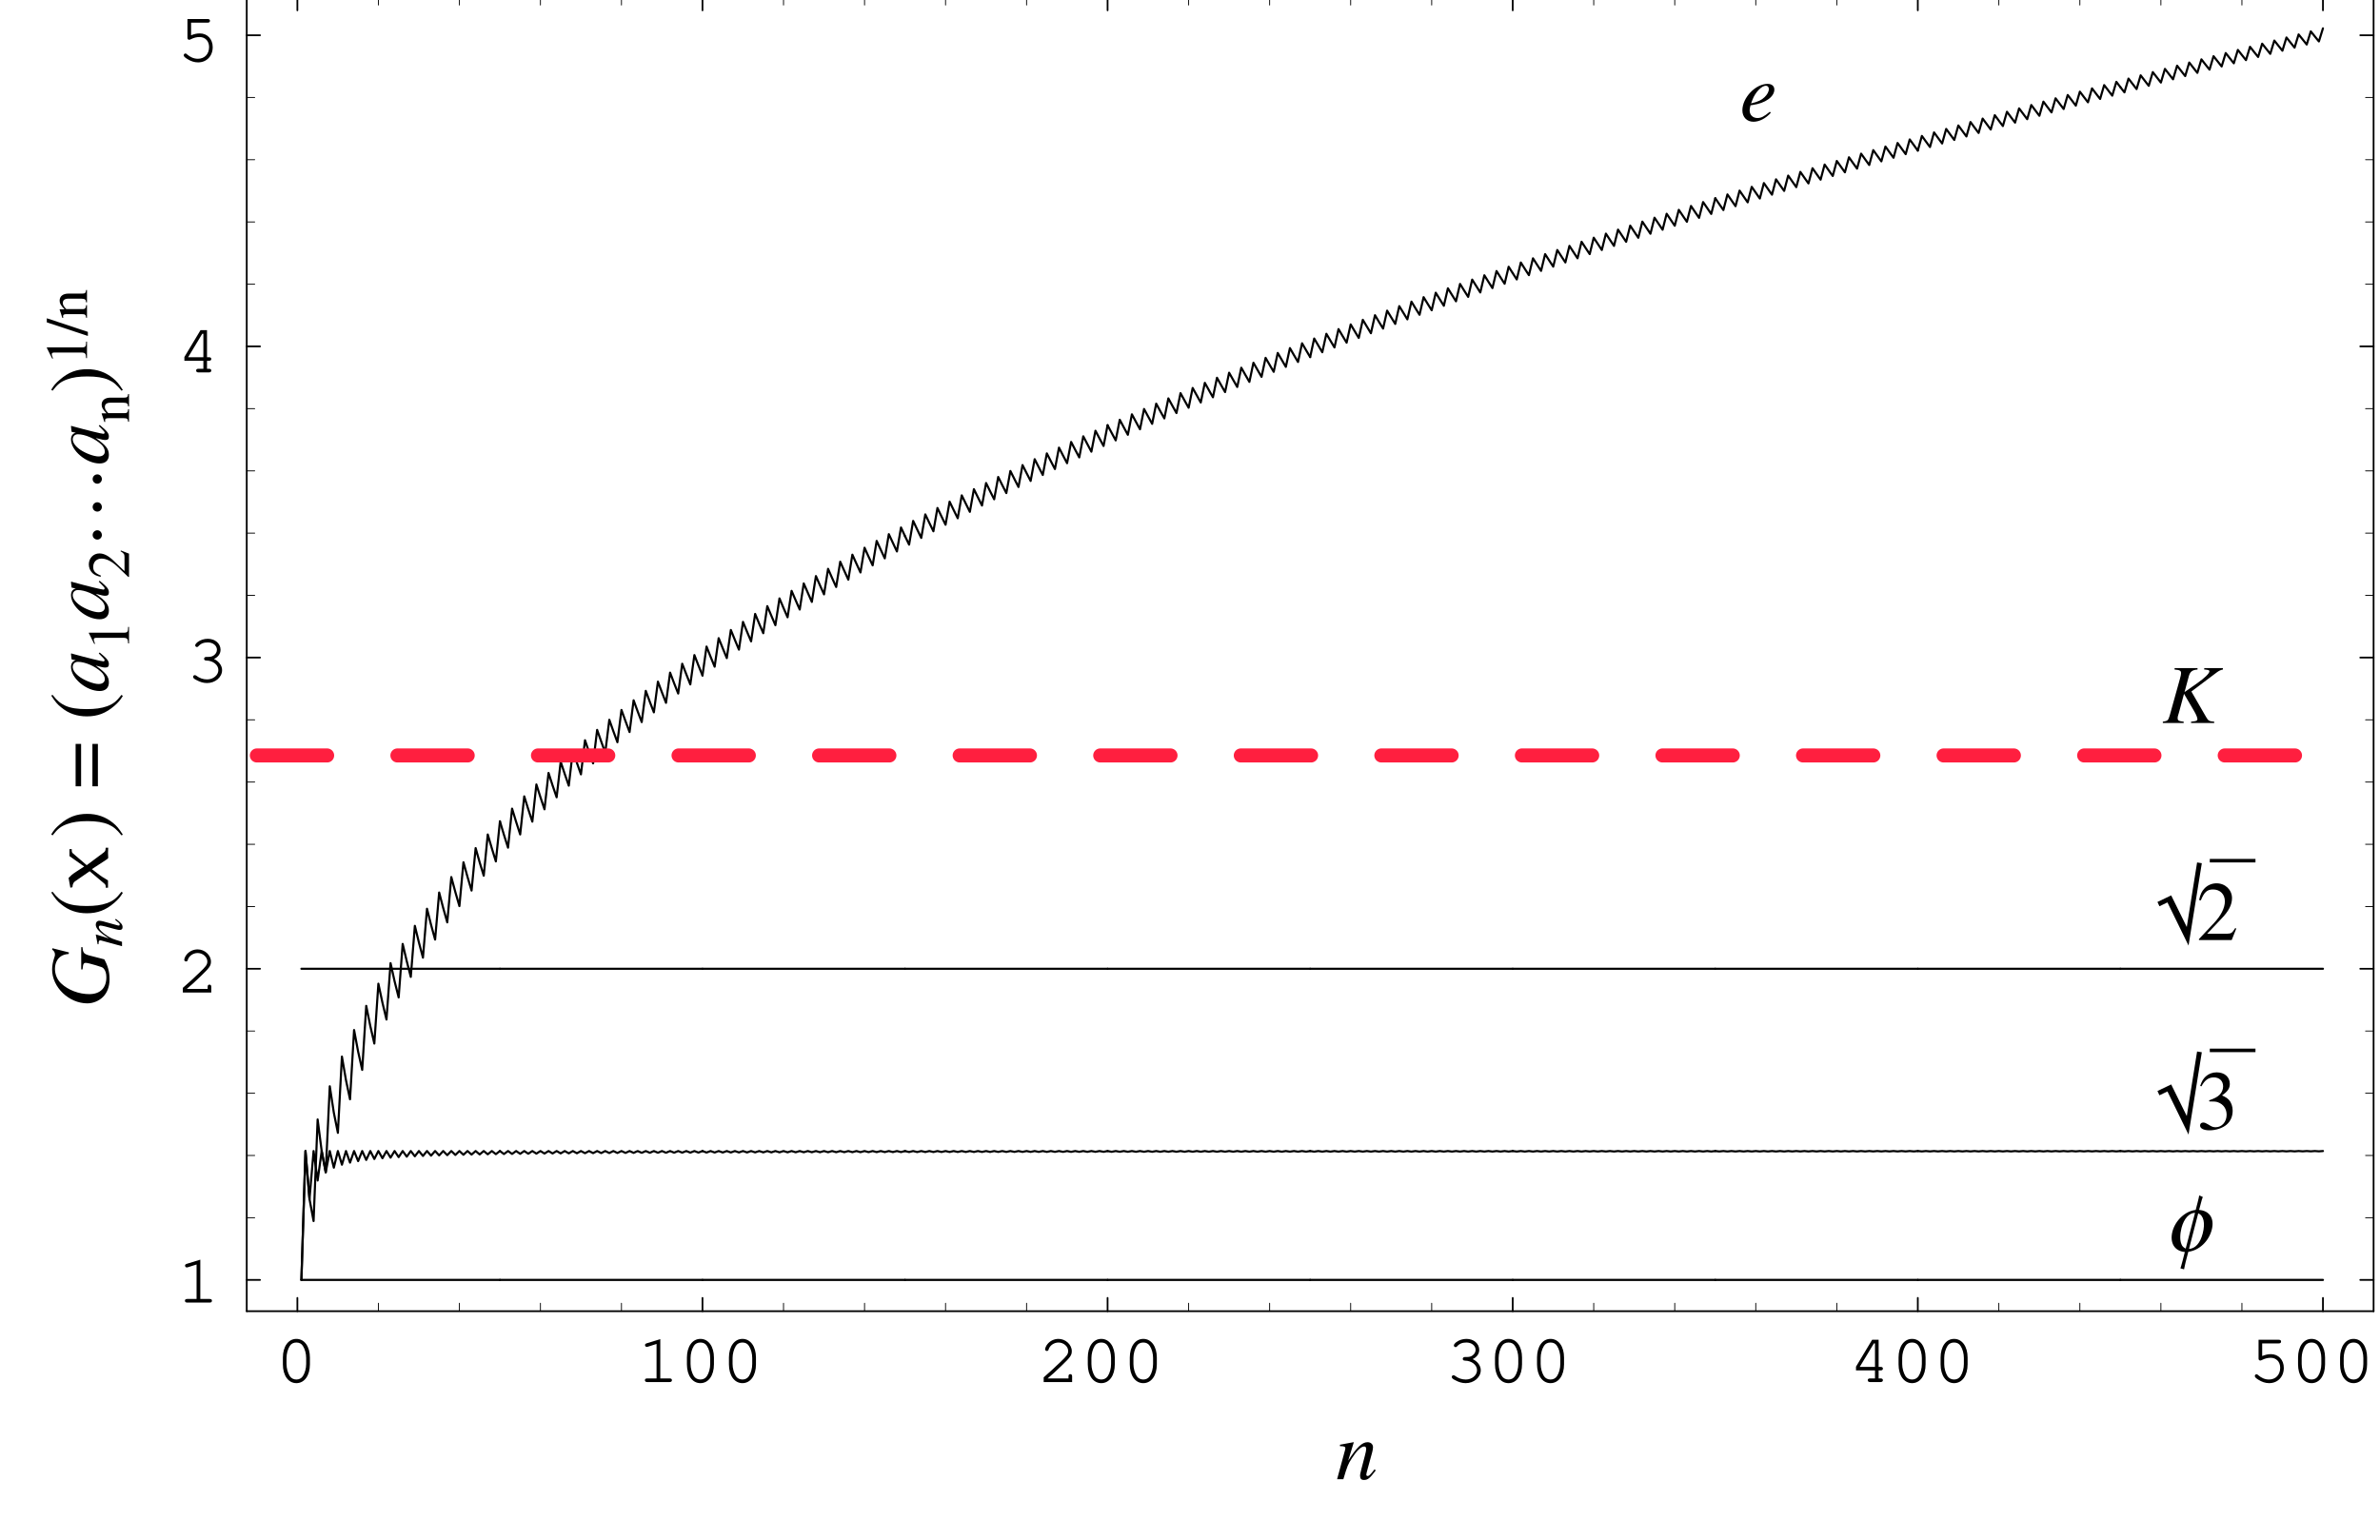 <?xml version="1.0" encoding="UTF-8"?>
<svg xmlns="http://www.w3.org/2000/svg" xmlns:xlink="http://www.w3.org/1999/xlink" width="338.64" height="219.22" viewBox="0 0 338.64 219.22">
<defs>
<g>
<g id="glyph-0-0">
</g>
<g id="glyph-0-1">
<path d="M 4.922 -3.484 C 4.922 -5.062 4.141 -6.141 3 -6.141 C 1.859 -6.141 1.078 -5.062 1.078 -3.484 L 1.078 -2.516 C 1.078 -0.922 1.859 0.156 3 0.156 C 4.141 0.156 4.922 -0.922 4.922 -2.516 Z M 1.594 -3.422 C 1.594 -4.047 1.781 -4.688 2.062 -5.141 C 2.266 -5.469 2.594 -5.625 3 -5.625 C 3.406 -5.625 3.719 -5.469 3.922 -5.141 C 4.219 -4.688 4.391 -4.047 4.391 -3.422 L 4.391 -2.562 C 4.391 -1.953 4.219 -1.297 3.922 -0.844 C 3.719 -0.531 3.391 -0.359 3 -0.359 C 2.609 -0.359 2.266 -0.531 2.062 -0.844 C 1.781 -1.297 1.594 -1.953 1.594 -2.562 Z M 1.594 -3.422 "/>
</g>
<g id="glyph-0-2">
<path d="M 3.266 -6.109 L 1.344 -5.516 C 1.156 -5.453 1.094 -5.391 1.094 -5.25 C 1.094 -5.125 1.219 -5 1.328 -5 C 1.359 -5 1.453 -5.031 1.5 -5.031 L 2.734 -5.422 L 2.734 -0.516 L 1.406 -0.516 C 1.188 -0.516 1.078 -0.422 1.078 -0.266 C 1.078 -0.094 1.203 0 1.406 0 L 4.594 0 C 4.812 0 4.922 -0.094 4.922 -0.266 C 4.922 -0.422 4.812 -0.516 4.594 -0.516 L 3.266 -0.516 Z M 3.266 -6.109 "/>
</g>
<g id="glyph-0-3">
<path d="M 1.344 -0.516 C 1.891 -0.969 2.5 -1.531 3.328 -2.328 C 4.578 -3.531 4.781 -3.812 4.781 -4.406 C 4.781 -5.328 3.891 -6.141 2.891 -6.141 C 2.266 -6.141 1.688 -5.859 1.312 -5.391 C 1.109 -5.141 0.984 -4.828 0.984 -4.641 C 0.984 -4.531 1.094 -4.422 1.234 -4.422 C 1.359 -4.422 1.453 -4.484 1.484 -4.641 C 1.656 -5.219 2.25 -5.625 2.891 -5.625 C 3.625 -5.625 4.266 -5.062 4.266 -4.422 C 4.266 -3.984 4.094 -3.734 3.156 -2.844 C 2.328 -2.047 1.578 -1.359 0.875 -0.75 L 0.781 -0.672 L 0.781 0 L 4.828 0 L 4.828 -0.812 C 4.828 -1.016 4.734 -1.125 4.562 -1.125 C 4.391 -1.125 4.312 -1.016 4.312 -0.812 L 4.312 -0.516 Z M 1.344 -0.516 "/>
</g>
<g id="glyph-0-4">
<path d="M 2.781 -3.562 C 2.578 -3.562 2.469 -3.453 2.469 -3.297 C 2.469 -3.141 2.578 -3.047 2.781 -3.047 C 3.734 -3.031 4.5 -2.438 4.5 -1.688 C 4.5 -0.969 3.781 -0.359 2.906 -0.359 C 2.344 -0.359 1.828 -0.531 1.359 -0.891 C 1.266 -0.953 1.219 -0.969 1.141 -0.969 C 1.016 -0.969 0.906 -0.859 0.906 -0.734 C 0.906 -0.562 1.031 -0.438 1.391 -0.266 C 1.906 0.016 2.375 0.156 2.891 0.156 C 4.062 0.156 5.031 -0.672 5.031 -1.688 C 5.031 -2.328 4.562 -2.953 3.875 -3.266 C 4.469 -3.547 4.812 -4.016 4.812 -4.578 C 4.812 -5.469 4.031 -6.141 3 -6.141 C 2.469 -6.141 1.969 -5.984 1.562 -5.688 C 1.328 -5.5 1.203 -5.328 1.203 -5.219 C 1.203 -5.078 1.312 -4.969 1.453 -4.969 C 1.531 -4.969 1.578 -5 1.641 -5.062 C 2 -5.469 2.406 -5.625 3 -5.625 C 3.734 -5.625 4.297 -5.172 4.297 -4.578 C 4.297 -4.25 4.109 -3.953 3.828 -3.766 C 3.594 -3.609 3.391 -3.562 3 -3.562 Z M 2.781 -3.562 "/>
</g>
<g id="glyph-0-5">
<path d="M 3.703 -1.656 L 3.703 -0.516 L 2.984 -0.516 C 2.781 -0.516 2.672 -0.422 2.672 -0.266 C 2.672 -0.094 2.797 0 2.984 0 L 4.5 0 C 4.703 0 4.828 -0.094 4.828 -0.266 C 4.828 -0.422 4.719 -0.516 4.5 -0.516 L 4.219 -0.516 L 4.219 -1.656 L 4.5 -1.656 C 4.719 -1.656 4.828 -1.75 4.828 -1.906 C 4.828 -2.078 4.719 -2.156 4.5 -2.156 L 4.219 -2.156 L 4.219 -6.016 L 3.297 -6.016 L 1 -2.188 L 1 -1.656 Z M 3.703 -2.156 L 1.531 -2.156 L 3.547 -5.5 L 3.703 -5.5 Z M 3.703 -2.156 "/>
</g>
<g id="glyph-0-6">
<path d="M 1.953 -5.5 L 4.312 -5.5 C 4.531 -5.5 4.641 -5.594 4.641 -5.766 C 4.641 -5.922 4.531 -6.016 4.312 -6.016 L 1.438 -6.016 L 1.438 -3.328 C 1.438 -3.172 1.531 -3.062 1.688 -3.062 C 1.75 -3.062 1.797 -3.078 1.922 -3.141 C 2.359 -3.359 2.766 -3.453 3.156 -3.453 C 3.969 -3.453 4.516 -2.875 4.516 -2.031 C 4.516 -1.031 3.875 -0.359 2.922 -0.359 C 2.359 -0.359 1.844 -0.578 1.359 -1 C 1.281 -1.094 1.219 -1.109 1.156 -1.109 C 1.016 -1.109 0.906 -1 0.906 -0.859 C 0.906 -0.703 1.047 -0.562 1.391 -0.344 C 1.906 -0.016 2.406 0.156 2.938 0.156 C 4.172 0.156 5.031 -0.75 5.031 -2.016 C 5.031 -3.156 4.266 -3.969 3.203 -3.969 C 2.781 -3.969 2.438 -3.891 1.953 -3.703 Z M 1.953 -5.5 "/>
</g>
<g id="glyph-1-0">
</g>
<g id="glyph-1-1">
<path d="M 8.625 -7.812 L 5.969 -7.812 L 5.969 -7.609 C 6.125 -7.609 6.234 -7.594 6.297 -7.578 C 6.438 -7.562 6.562 -7.547 6.641 -7.5 C 6.672 -7.469 6.703 -7.406 6.703 -7.344 C 6.703 -7.062 6.047 -6.422 4.984 -5.672 L 3.172 -4.406 L 3.797 -6.734 C 3.984 -7.328 4.297 -7.562 5.016 -7.609 L 5.016 -7.812 L 1.75 -7.812 L 1.75 -7.609 C 2.5 -7.547 2.672 -7.453 2.672 -7.094 C 2.672 -6.922 2.625 -6.688 2.531 -6.359 L 1.062 -1.078 C 0.844 -0.359 0.781 -0.297 0.078 -0.188 L 0.078 0 L 3.047 0 L 3.047 -0.188 C 2.297 -0.281 2.188 -0.344 2.188 -0.719 C 2.188 -0.844 2.203 -0.938 2.281 -1.188 C 2.312 -1.25 2.328 -1.344 2.359 -1.438 L 3.094 -4.156 L 4.547 -1.672 C 4.828 -1.188 5 -0.766 5 -0.531 C 5 -0.359 4.828 -0.266 4.453 -0.234 C 4.391 -0.234 4.25 -0.219 4.094 -0.188 L 4.094 0 L 7.391 0 L 7.391 -0.188 C 6.641 -0.266 6.562 -0.297 6.234 -0.859 L 4.141 -4.484 L 7.734 -7.188 C 8.062 -7.438 8.344 -7.562 8.625 -7.609 Z M 8.625 -7.812 "/>
</g>
<g id="glyph-1-2">
<path d="M 4.281 -1.297 C 3.422 -0.594 3.047 -0.406 2.516 -0.406 C 1.859 -0.406 1.406 -0.844 1.406 -1.5 C 1.406 -1.672 1.438 -1.844 1.531 -2.219 L 1.859 -2.266 C 3.656 -2.516 4.922 -3.438 4.922 -4.453 C 4.922 -4.953 4.562 -5.266 3.969 -5.266 C 2.25 -5.266 0.375 -3.312 0.375 -1.5 C 0.375 -0.531 1.016 0.125 1.953 0.125 C 2.797 0.125 3.719 -0.359 4.422 -1.156 Z M 1.812 -3.016 C 2.219 -4.078 3.109 -5 3.719 -5 C 3.969 -5 4.141 -4.812 4.141 -4.531 C 4.141 -4.156 3.906 -3.734 3.531 -3.375 C 3.094 -2.953 2.641 -2.734 1.609 -2.484 Z M 1.812 -3.016 "/>
</g>
<g id="glyph-1-3">
<path d="M 5.5 -1.406 C 4.859 -0.578 4.703 -0.453 4.516 -0.453 C 4.406 -0.453 4.328 -0.531 4.328 -0.641 C 4.328 -0.734 4.375 -0.969 4.5 -1.406 L 5.172 -3.859 C 5.234 -4.109 5.281 -4.375 5.281 -4.547 C 5.281 -4.984 4.953 -5.266 4.5 -5.266 C 3.734 -5.266 2.969 -4.547 1.75 -2.641 L 2.547 -5.25 L 2.516 -5.266 C 1.875 -5.141 1.609 -5.094 0.578 -4.906 L 0.578 -4.703 C 1.188 -4.703 1.344 -4.625 1.344 -4.391 C 1.344 -4.312 1.328 -4.25 1.312 -4.188 L 0.172 0 L 1.062 0 C 1.625 -1.891 1.734 -2.156 2.266 -2.969 C 2.969 -4.062 3.578 -4.656 4.031 -4.656 C 4.203 -4.656 4.312 -4.531 4.312 -4.312 C 4.312 -4.172 4.25 -3.781 4.141 -3.406 L 3.625 -1.438 C 3.469 -0.812 3.438 -0.656 3.438 -0.531 C 3.438 -0.078 3.594 0.109 4 0.109 C 4.531 0.109 4.828 -0.125 5.672 -1.25 Z M 5.5 -1.406 "/>
</g>
<g id="glyph-2-0">
</g>
<g id="glyph-2-1">
<path d="M 5.438 0.781 L 7.328 -10.938 L 6.656 -11.047 L 5.188 -1.859 L 2.969 -6.359 L 1.016 -5.422 L 1.297 -4.812 L 2.438 -5.359 Z M 5.438 0.781 "/>
</g>
<g id="glyph-2-2">
<path d="M 5.672 -1.641 L 5.516 -1.703 C 5.078 -1 4.953 -0.922 4.391 -0.906 L 1.531 -0.906 L 3.531 -3.016 C 4.609 -4.125 5.062 -5.031 5.062 -5.969 C 5.062 -7.156 4.094 -8.078 2.859 -8.078 C 2.203 -8.078 1.578 -7.812 1.141 -7.344 C 0.75 -6.938 0.578 -6.547 0.375 -5.703 L 0.625 -5.641 C 1.094 -6.812 1.516 -7.203 2.359 -7.203 C 3.375 -7.203 4.047 -6.516 4.047 -5.516 C 4.047 -4.562 3.484 -3.469 2.484 -2.406 L 0.359 -0.141 L 0.359 0 L 5.016 0 Z M 5.672 -1.641 "/>
</g>
<g id="glyph-2-3">
<path d="M 1.828 -3.938 C 2.531 -3.938 2.812 -3.922 3.078 -3.812 C 3.844 -3.531 4.297 -2.875 4.297 -2.047 C 4.297 -1.031 3.625 -0.266 2.734 -0.266 C 2.406 -0.266 2.156 -0.344 1.719 -0.641 C 1.375 -0.844 1.172 -0.938 0.969 -0.938 C 0.688 -0.938 0.516 -0.766 0.516 -0.516 C 0.516 -0.094 1.031 0.172 1.859 0.172 C 2.766 0.172 3.719 -0.141 4.297 -0.641 C 4.859 -1.125 5.156 -1.812 5.156 -2.625 C 5.156 -3.234 4.953 -3.797 4.625 -4.156 C 4.375 -4.422 4.141 -4.562 3.641 -4.797 C 4.453 -5.359 4.75 -5.797 4.75 -6.438 C 4.75 -7.422 4 -8.078 2.875 -8.078 C 2.281 -8.078 1.75 -7.875 1.328 -7.5 C 0.969 -7.156 0.781 -6.859 0.531 -6.141 L 0.719 -6.094 C 1.188 -6.984 1.734 -7.359 2.484 -7.359 C 3.281 -7.359 3.797 -6.844 3.797 -6.078 C 3.797 -5.656 3.625 -5.234 3.328 -4.922 C 2.969 -4.562 2.625 -4.391 1.812 -4.094 Z M 1.828 -3.938 "/>
</g>
<g id="glyph-3-0">
</g>
<g id="glyph-3-1">
<path d="M 3.312 0.078 C 4.844 -0.109 6.219 -1.406 6.641 -3.047 C 7.062 -4.641 6.344 -5.766 4.844 -5.875 L 5.094 -6.812 C 5.234 -7.359 5.266 -7.453 5.375 -7.719 L 4.859 -7.938 C 4.812 -7.672 4.781 -7.516 4.625 -6.906 L 4.359 -5.875 C 2.891 -5.719 1.469 -4.406 1.047 -2.797 C 0.641 -1.188 1.344 -0.016 2.812 0.109 L 2.516 1.281 C 2.344 1.953 2.281 2.125 2.188 2.438 L 2.703 2.578 C 2.781 2.188 2.781 2.156 2.906 1.641 L 2.984 1.328 Z M 2.938 -0.375 C 2.656 -0.516 2.438 -0.688 2.344 -0.969 C 2.094 -1.531 2.109 -2.406 2.344 -3.328 C 2.688 -4.625 3.406 -5.438 4.266 -5.469 Z M 4.719 -5.391 C 5.5 -5.078 5.734 -4 5.359 -2.531 C 5 -1.141 4.297 -0.375 3.406 -0.328 Z M 4.719 -5.391 "/>
</g>
<g id="glyph-4-0">
</g>
<g id="glyph-4-1">
<path d="M -7.906 -8.469 L -7.953 -8.281 C -7.672 -8.078 -7.547 -7.875 -7.547 -7.547 C -7.547 -7.438 -7.578 -7.297 -7.672 -7.047 C -7.859 -6.484 -7.953 -5.922 -7.953 -5.438 C -7.953 -2.922 -5.562 -0.625 -2.938 -0.625 C -2.125 -0.625 -1.297 -0.969 -0.719 -1.531 C -0.109 -2.141 0.219 -3.016 0.219 -4.047 C 0.219 -5.109 -0.016 -5.969 -0.531 -6.891 L -2.766 -7.469 C -3.438 -7.672 -3.578 -7.859 -3.625 -8.625 L -3.812 -8.625 L -3.812 -5.453 L -3.625 -5.453 C -3.547 -6.078 -3.547 -6.078 -3.469 -6.234 C -3.422 -6.328 -3.312 -6.391 -3.219 -6.391 C -2.953 -6.391 -2.594 -6.297 -1.734 -6.047 C -0.891 -5.797 -0.781 -5.75 -0.641 -5.609 C -0.375 -5.344 -0.234 -4.891 -0.234 -4.344 C -0.234 -2.812 -1.109 -1.938 -2.672 -1.938 C -4.141 -1.938 -5.672 -2.516 -6.672 -3.469 C -7.234 -4 -7.547 -4.75 -7.547 -5.531 C -7.547 -6.312 -7.234 -6.969 -6.688 -7.328 C -6.391 -7.516 -6.125 -7.609 -5.594 -7.656 L -5.562 -7.875 Z M -7.906 -8.469 "/>
</g>
<g id="glyph-4-2">
<path d="M -1.312 -5.547 L -0.984 -5.219 C -0.594 -4.828 -0.484 -4.703 -0.484 -4.594 C -0.484 -4.5 -0.562 -4.422 -0.641 -4.422 C -0.891 -4.422 -2.938 -4.922 -4.984 -5.484 C -5.109 -5.516 -5.125 -5.531 -5.234 -5.562 L -5.266 -5.469 L -5.188 -4.75 L -5.156 -4.703 L -4.578 -4.578 C -5.016 -4.484 -5.266 -4.141 -5.266 -3.625 C -5.266 -2.031 -3.094 -0.203 -1.188 -0.203 C -0.359 -0.203 0.125 -0.656 0.125 -1.422 C 0.125 -2.266 -0.266 -2.766 -1.75 -3.828 C -0.766 -3.578 -0.672 -3.547 -0.375 -3.547 C -0.031 -3.547 0.125 -3.688 0.125 -4.031 C 0.125 -4.5 -0.109 -4.797 -1.188 -5.688 Z M -5.016 -3.688 C -4.984 -4.094 -4.703 -4.359 -4.281 -4.359 C -3.281 -4.359 -1.859 -3.75 -0.984 -2.938 C -0.656 -2.656 -0.453 -2.25 -0.453 -1.906 C -0.453 -1.469 -0.781 -1.203 -1.344 -1.203 C -2.016 -1.203 -3.219 -1.656 -3.969 -2.172 C -4.656 -2.656 -5.047 -3.203 -5.016 -3.688 Z M -5.016 -3.688 "/>
</g>
<g id="glyph-5-0">
</g>
<g id="glyph-5-1">
<path d="M -0.984 -3.891 C -0.422 -3.438 -0.328 -3.344 -0.328 -3.203 C -0.328 -3.125 -0.375 -3.062 -0.453 -3.062 C -0.531 -3.062 -0.688 -3.094 -0.984 -3.188 L -2.734 -3.672 C -2.906 -3.703 -3.094 -3.75 -3.219 -3.75 C -3.531 -3.75 -3.734 -3.516 -3.734 -3.188 C -3.734 -2.641 -3.219 -2.109 -1.875 -1.234 L -3.719 -1.797 L -3.734 -1.781 C -3.641 -1.328 -3.609 -1.141 -3.469 -0.406 L -3.344 -0.406 C -3.328 -0.844 -3.281 -0.953 -3.109 -0.953 C -3.062 -0.953 -3 -0.938 -2.969 -0.938 L 0 -0.125 L 0 -0.75 C -1.344 -1.156 -1.531 -1.234 -2.094 -1.594 C -2.875 -2.109 -3.297 -2.547 -3.297 -2.859 C -3.297 -2.984 -3.203 -3.062 -3.062 -3.062 C -2.953 -3.062 -2.672 -3 -2.406 -2.938 L -1.016 -2.562 C -0.578 -2.453 -0.469 -2.438 -0.375 -2.438 C -0.062 -2.438 0.078 -2.547 0.078 -2.828 C 0.078 -3.203 -0.094 -3.422 -0.875 -4.016 Z M -0.984 -3.891 "/>
</g>
<g id="glyph-6-0">
</g>
<g id="glyph-6-1">
<path d="M -8.078 -3.531 C -7.5 -2.641 -7.203 -2.281 -6.641 -1.844 C -5.609 -0.984 -4.406 -0.578 -3.016 -0.578 C -1.484 -0.578 -0.328 -1.016 0.891 -2.062 C 1.469 -2.562 1.734 -2.875 2.109 -3.484 L 1.922 -3.641 C 1.172 -2.672 0.734 -2.344 -0.141 -2.016 C -0.938 -1.734 -1.844 -1.609 -3.047 -1.609 C -4.297 -1.609 -5.297 -1.75 -6.031 -2.078 C -6.766 -2.422 -7.203 -2.766 -7.891 -3.641 Z M -8.078 -3.531 "/>
</g>
<g id="glyph-6-2">
<path d="M 2.109 -0.453 C 1.531 -1.344 1.234 -1.703 0.688 -2.141 C -0.359 -2.984 -1.547 -3.406 -2.953 -3.406 C -4.484 -3.406 -5.641 -2.969 -6.859 -1.906 C -7.438 -1.422 -7.703 -1.109 -8.078 -0.484 L -7.891 -0.344 C -7.141 -1.297 -6.719 -1.625 -5.828 -1.953 C -5.016 -2.25 -4.125 -2.375 -2.922 -2.375 C -1.656 -2.375 -0.688 -2.219 0.047 -1.906 C 0.781 -1.578 1.234 -1.203 1.922 -0.344 Z M 2.109 -0.453 "/>
</g>
<g id="glyph-6-3">
</g>
<g id="glyph-6-4">
<path d="M -4.609 -6.391 L -4.609 -0.359 L -3.828 -0.359 L -3.828 -6.391 Z M -2.219 -6.391 L -2.219 -0.359 L -1.438 -0.359 L -1.438 -6.391 Z M -2.219 -6.391 "/>
</g>
<g id="glyph-6-5">
<path d="M -1.188 -1.984 C -1.188 -1.625 -0.891 -1.328 -0.516 -1.328 C -0.172 -1.328 0.125 -1.625 0.125 -1.969 C 0.125 -2.344 -0.156 -2.656 -0.516 -2.656 C -0.891 -2.656 -1.188 -2.344 -1.188 -1.984 Z M -1.188 -5.969 C -1.188 -5.609 -0.891 -5.312 -0.516 -5.312 C -0.172 -5.312 0.125 -5.609 0.125 -5.953 C 0.125 -6.328 -0.156 -6.641 -0.516 -6.641 C -0.891 -6.641 -1.188 -6.328 -1.188 -5.969 Z M -1.188 -9.938 C -1.188 -9.578 -0.891 -9.281 -0.516 -9.281 C -0.172 -9.281 0.125 -9.594 0.125 -9.938 C 0.125 -10.297 -0.156 -10.609 -0.516 -10.609 C -0.891 -10.609 -1.188 -10.312 -1.188 -9.938 Z M -1.188 -9.938 "/>
</g>
<g id="glyph-7-0">
</g>
<g id="glyph-7-1">
<path d="M -3.031 -3.438 L -5.016 -5.141 C -5.109 -5.219 -5.156 -5.328 -5.156 -5.547 L -5.156 -5.719 L -5.484 -5.719 L -5.484 -4.734 L -3.391 -3.25 L -4.781 -2.344 C -5.062 -2.156 -5.188 -2.047 -5.609 -1.625 L -5.359 -0.234 L -5.062 -0.297 L -5.031 -0.547 C -5.016 -0.75 -4.859 -1.047 -4.688 -1.141 L -2.609 -2.578 L -0.5 -0.797 C -0.391 -0.719 -0.328 -0.562 -0.328 -0.438 L -0.328 -0.234 L 0 -0.234 L 0 -1.266 C -0.125 -1.344 -0.172 -1.375 -0.391 -1.516 C -0.734 -1.703 -1.016 -1.906 -1.125 -1.984 L -2.297 -2.875 L -0.359 -4.141 C -0.172 -4.266 -0.047 -4.344 0.031 -4.453 C 0.016 -4.906 0 -5.062 0 -5.188 C 0 -5.312 0.016 -5.469 0.031 -5.922 L -0.328 -5.922 L -0.359 -5.625 C -0.375 -5.484 -0.469 -5.344 -0.641 -5.219 Z M -3.031 -3.438 "/>
</g>
<g id="glyph-8-0">
</g>
<g id="glyph-8-1">
<path d="M 0 -1 L 0 -3.344 L -0.125 -3.344 C -0.125 -2.688 -0.219 -2.547 -0.625 -2.531 L -5.703 -2.531 L -5.719 -2.469 L -4.953 -0.938 L -4.828 -0.938 C -4.969 -1.266 -5.016 -1.469 -5.016 -1.547 C -5.016 -1.734 -4.891 -1.797 -4.625 -1.797 L -0.781 -1.797 C -0.25 -1.781 -0.141 -1.641 -0.125 -1 Z M 0 -1 "/>
</g>
<g id="glyph-8-2">
<path d="M -1.156 -4.016 L -1.203 -3.906 C -0.719 -3.594 -0.656 -3.5 -0.641 -3.109 L -0.641 -1.078 L -2.141 -2.5 C -2.922 -3.266 -3.562 -3.594 -4.219 -3.594 C -5.078 -3.594 -5.719 -2.906 -5.719 -2.031 C -5.719 -1.562 -5.531 -1.125 -5.203 -0.797 C -4.906 -0.531 -4.641 -0.406 -4.047 -0.266 L -4 -0.438 C -4.828 -0.781 -5.094 -1.078 -5.094 -1.672 C -5.094 -2.391 -4.609 -2.859 -3.906 -2.859 C -3.234 -2.859 -2.453 -2.469 -1.703 -1.766 L -0.109 -0.25 L 0 -0.25 L 0 -3.562 Z M -1.156 -4.016 "/>
</g>
<g id="glyph-8-3">
<path d="M 0 -0.156 L 0 -1.953 L -0.125 -1.953 C -0.156 -1.531 -0.266 -1.391 -0.562 -1.391 L -2.953 -1.391 C -3.328 -1.797 -3.438 -1.984 -3.438 -2.266 C -3.438 -2.672 -3.172 -2.875 -2.609 -2.875 L -0.844 -2.875 C -0.281 -2.859 -0.156 -2.766 -0.125 -2.344 L 0 -2.344 L 0 -4.109 L -0.125 -4.109 C -0.172 -3.688 -0.266 -3.594 -0.688 -3.594 L -2.625 -3.594 C -3.422 -3.594 -3.891 -3.219 -3.891 -2.594 C -3.891 -2.203 -3.75 -1.938 -3.203 -1.359 L -3.875 -1.359 L -3.891 -1.297 C -3.734 -0.859 -3.641 -0.578 -3.516 -0.141 L -3.375 -0.141 C -3.391 -0.188 -3.406 -0.266 -3.406 -0.359 C -3.406 -0.594 -3.281 -0.672 -2.859 -0.672 L -0.766 -0.672 C -0.266 -0.672 -0.156 -0.578 -0.125 -0.156 Z M 0 -0.156 "/>
</g>
<g id="glyph-8-4">
<path d="M -5.719 -2.438 L -5.719 -1.859 L 0.125 0.078 L 0.125 -0.5 Z M -5.719 -2.438 "/>
</g>
</g>
<clipPath id="clip-0">
<path clip-rule="nonzero" d="M 35 106 L 336.531 106 L 336.531 109 L 35 109 Z M 35 106 "/>
</clipPath>
</defs>
<path fill="none" stroke-width="2.5" stroke-linecap="round" stroke-linejoin="round" stroke="rgb(0%, 0%, 0%)" stroke-opacity="1" stroke-miterlimit="10" d="M 418.916 318.369 L 418.916 337.264 " transform="matrix(0.1, 0, 0, -0.1, 0.421, 218.443)"/>
<g fill="rgb(0%, 0%, 0%)" fill-opacity="1">
<use xlink:href="#glyph-0-1" x="39.173" y="196.688"/>
</g>
<path fill="none" stroke-width="2.5" stroke-linecap="round" stroke-linejoin="round" stroke="rgb(0%, 0%, 0%)" stroke-opacity="1" stroke-miterlimit="10" d="M 995.335 318.369 L 995.335 337.264 " transform="matrix(0.1, 0, 0, -0.1, 0.421, 218.443)"/>
<g fill="rgb(0%, 0%, 0%)" fill-opacity="1">
<use xlink:href="#glyph-0-2" x="90.683" y="196.688"/>
<use xlink:href="#glyph-0-1" x="96.661" y="196.688"/>
<use xlink:href="#glyph-0-1" x="102.64" y="196.688"/>
</g>
<path fill="none" stroke-width="2.5" stroke-linecap="round" stroke-linejoin="round" stroke="rgb(0%, 0%, 0%)" stroke-opacity="1" stroke-miterlimit="10" d="M 1571.714 318.369 L 1571.714 337.264 " transform="matrix(0.1, 0, 0, -0.1, 0.421, 218.443)"/>
<g fill="rgb(0%, 0%, 0%)" fill-opacity="1">
<use xlink:href="#glyph-0-3" x="147.72" y="196.688"/>
<use xlink:href="#glyph-0-1" x="153.699" y="196.688"/>
<use xlink:href="#glyph-0-1" x="159.677" y="196.688"/>
</g>
<path fill="none" stroke-width="2.5" stroke-linecap="round" stroke-linejoin="round" stroke="rgb(0%, 0%, 0%)" stroke-opacity="1" stroke-miterlimit="10" d="M 2148.172 318.369 L 2148.172 337.264 " transform="matrix(0.1, 0, 0, -0.1, 0.421, 218.443)"/>
<g fill="rgb(0%, 0%, 0%)" fill-opacity="1">
<use xlink:href="#glyph-0-4" x="205.662" y="196.688"/>
<use xlink:href="#glyph-0-1" x="211.64" y="196.688"/>
<use xlink:href="#glyph-0-1" x="217.619" y="196.688"/>
</g>
<path fill="none" stroke-width="2.5" stroke-linecap="round" stroke-linejoin="round" stroke="rgb(0%, 0%, 0%)" stroke-opacity="1" stroke-miterlimit="10" d="M 2724.552 318.369 L 2724.552 337.264 " transform="matrix(0.1, 0, 0, -0.1, 0.421, 218.443)"/>
<g fill="rgb(0%, 0%, 0%)" fill-opacity="1">
<use xlink:href="#glyph-0-5" x="263.082" y="196.688"/>
<use xlink:href="#glyph-0-1" x="269.061" y="196.688"/>
<use xlink:href="#glyph-0-1" x="275.04" y="196.688"/>
</g>
<path fill="none" stroke-width="2.5" stroke-linecap="round" stroke-linejoin="round" stroke="rgb(0%, 0%, 0%)" stroke-opacity="1" stroke-miterlimit="10" d="M 3301.01 318.369 L 3301.01 337.264 " transform="matrix(0.1, 0, 0, -0.1, 0.421, 218.443)"/>
<g fill="rgb(0%, 0%, 0%)" fill-opacity="1">
<use xlink:href="#glyph-0-6" x="319.923" y="196.688"/>
<use xlink:href="#glyph-0-1" x="325.902" y="196.688"/>
<use xlink:href="#glyph-0-1" x="331.881" y="196.688"/>
</g>
<path fill="none" stroke-width="1.25" stroke-linecap="round" stroke-linejoin="round" stroke="rgb(0%, 0%, 0%)" stroke-opacity="1" stroke-miterlimit="10" d="M 534.169 318.369 L 534.169 329.698 " transform="matrix(0.1, 0, 0, -0.1, 0.421, 218.443)"/>
<path fill="none" stroke-width="1.25" stroke-linecap="round" stroke-linejoin="round" stroke="rgb(0%, 0%, 0%)" stroke-opacity="1" stroke-miterlimit="10" d="M 649.46 318.369 L 649.46 329.698 " transform="matrix(0.1, 0, 0, -0.1, 0.421, 218.443)"/>
<path fill="none" stroke-width="1.25" stroke-linecap="round" stroke-linejoin="round" stroke="rgb(0%, 0%, 0%)" stroke-opacity="1" stroke-miterlimit="10" d="M 764.752 318.369 L 764.752 329.698 " transform="matrix(0.1, 0, 0, -0.1, 0.421, 218.443)"/>
<path fill="none" stroke-width="1.25" stroke-linecap="round" stroke-linejoin="round" stroke="rgb(0%, 0%, 0%)" stroke-opacity="1" stroke-miterlimit="10" d="M 880.043 318.369 L 880.043 329.698 " transform="matrix(0.1, 0, 0, -0.1, 0.421, 218.443)"/>
<path fill="none" stroke-width="1.25" stroke-linecap="round" stroke-linejoin="round" stroke="rgb(0%, 0%, 0%)" stroke-opacity="1" stroke-miterlimit="10" d="M 1110.627 318.369 L 1110.627 329.698 " transform="matrix(0.1, 0, 0, -0.1, 0.421, 218.443)"/>
<path fill="none" stroke-width="1.25" stroke-linecap="round" stroke-linejoin="round" stroke="rgb(0%, 0%, 0%)" stroke-opacity="1" stroke-miterlimit="10" d="M 1225.918 318.369 L 1225.918 329.698 " transform="matrix(0.1, 0, 0, -0.1, 0.421, 218.443)"/>
<path fill="none" stroke-width="1.25" stroke-linecap="round" stroke-linejoin="round" stroke="rgb(0%, 0%, 0%)" stroke-opacity="1" stroke-miterlimit="10" d="M 1341.171 318.369 L 1341.171 329.698 " transform="matrix(0.1, 0, 0, -0.1, 0.421, 218.443)"/>
<path fill="none" stroke-width="1.25" stroke-linecap="round" stroke-linejoin="round" stroke="rgb(0%, 0%, 0%)" stroke-opacity="1" stroke-miterlimit="10" d="M 1456.462 318.369 L 1456.462 329.698 " transform="matrix(0.1, 0, 0, -0.1, 0.421, 218.443)"/>
<path fill="none" stroke-width="1.25" stroke-linecap="round" stroke-linejoin="round" stroke="rgb(0%, 0%, 0%)" stroke-opacity="1" stroke-miterlimit="10" d="M 1687.045 318.369 L 1687.045 329.698 " transform="matrix(0.1, 0, 0, -0.1, 0.421, 218.443)"/>
<path fill="none" stroke-width="1.25" stroke-linecap="round" stroke-linejoin="round" stroke="rgb(0%, 0%, 0%)" stroke-opacity="1" stroke-miterlimit="10" d="M 1802.298 318.369 L 1802.298 329.698 " transform="matrix(0.1, 0, 0, -0.1, 0.421, 218.443)"/>
<path fill="none" stroke-width="1.25" stroke-linecap="round" stroke-linejoin="round" stroke="rgb(0%, 0%, 0%)" stroke-opacity="1" stroke-miterlimit="10" d="M 1917.589 318.369 L 1917.589 329.698 " transform="matrix(0.1, 0, 0, -0.1, 0.421, 218.443)"/>
<path fill="none" stroke-width="1.25" stroke-linecap="round" stroke-linejoin="round" stroke="rgb(0%, 0%, 0%)" stroke-opacity="1" stroke-miterlimit="10" d="M 2032.881 318.369 L 2032.881 329.698 " transform="matrix(0.1, 0, 0, -0.1, 0.421, 218.443)"/>
<path fill="none" stroke-width="1.25" stroke-linecap="round" stroke-linejoin="round" stroke="rgb(0%, 0%, 0%)" stroke-opacity="1" stroke-miterlimit="10" d="M 2263.425 318.369 L 2263.425 329.698 " transform="matrix(0.1, 0, 0, -0.1, 0.421, 218.443)"/>
<path fill="none" stroke-width="1.25" stroke-linecap="round" stroke-linejoin="round" stroke="rgb(0%, 0%, 0%)" stroke-opacity="1" stroke-miterlimit="10" d="M 2378.716 318.369 L 2378.716 329.698 " transform="matrix(0.1, 0, 0, -0.1, 0.421, 218.443)"/>
<path fill="none" stroke-width="1.25" stroke-linecap="round" stroke-linejoin="round" stroke="rgb(0%, 0%, 0%)" stroke-opacity="1" stroke-miterlimit="10" d="M 2494.008 318.369 L 2494.008 329.698 " transform="matrix(0.1, 0, 0, -0.1, 0.421, 218.443)"/>
<path fill="none" stroke-width="1.25" stroke-linecap="round" stroke-linejoin="round" stroke="rgb(0%, 0%, 0%)" stroke-opacity="1" stroke-miterlimit="10" d="M 2609.299 318.369 L 2609.299 329.698 " transform="matrix(0.1, 0, 0, -0.1, 0.421, 218.443)"/>
<path fill="none" stroke-width="1.25" stroke-linecap="round" stroke-linejoin="round" stroke="rgb(0%, 0%, 0%)" stroke-opacity="1" stroke-miterlimit="10" d="M 2839.843 318.369 L 2839.843 329.698 " transform="matrix(0.1, 0, 0, -0.1, 0.421, 218.443)"/>
<path fill="none" stroke-width="1.25" stroke-linecap="round" stroke-linejoin="round" stroke="rgb(0%, 0%, 0%)" stroke-opacity="1" stroke-miterlimit="10" d="M 2955.135 318.369 L 2955.135 329.698 " transform="matrix(0.1, 0, 0, -0.1, 0.421, 218.443)"/>
<path fill="none" stroke-width="1.25" stroke-linecap="round" stroke-linejoin="round" stroke="rgb(0%, 0%, 0%)" stroke-opacity="1" stroke-miterlimit="10" d="M 3070.427 318.369 L 3070.427 329.698 " transform="matrix(0.1, 0, 0, -0.1, 0.421, 218.443)"/>
<path fill="none" stroke-width="1.25" stroke-linecap="round" stroke-linejoin="round" stroke="rgb(0%, 0%, 0%)" stroke-opacity="1" stroke-miterlimit="10" d="M 3185.718 318.369 L 3185.718 329.698 " transform="matrix(0.1, 0, 0, -0.1, 0.421, 218.443)"/>
<path fill="none" stroke-width="2.5" stroke-linecap="round" stroke-linejoin="round" stroke="rgb(0%, 0%, 0%)" stroke-opacity="1" stroke-miterlimit="10" d="M 346.864 318.369 L 3373.062 318.369 " transform="matrix(0.1, 0, 0, -0.1, 0.421, 218.443)"/>
<path fill="none" stroke-width="2.5" stroke-linecap="round" stroke-linejoin="round" stroke="rgb(0%, 0%, 0%)" stroke-opacity="1" stroke-miterlimit="10" d="M 346.864 362.902 L 365.759 362.902 " transform="matrix(0.1, 0, 0, -0.1, 0.421, 218.443)"/>
<g fill="rgb(0%, 0%, 0%)" fill-opacity="1">
<use xlink:href="#glyph-0-2" x="25.235" y="185.38"/>
</g>
<path fill="none" stroke-width="2.5" stroke-linecap="round" stroke-linejoin="round" stroke="rgb(0%, 0%, 0%)" stroke-opacity="1" stroke-miterlimit="10" d="M 346.864 805.722 L 365.759 805.722 " transform="matrix(0.1, 0, 0, -0.1, 0.421, 218.443)"/>
<g fill="rgb(0%, 0%, 0%)" fill-opacity="1">
<use xlink:href="#glyph-0-3" x="25.235" y="141.255"/>
</g>
<path fill="none" stroke-width="2.5" stroke-linecap="round" stroke-linejoin="round" stroke="rgb(0%, 0%, 0%)" stroke-opacity="1" stroke-miterlimit="10" d="M 346.864 1248.581 L 365.759 1248.581 " transform="matrix(0.1, 0, 0, -0.1, 0.421, 218.443)"/>
<g fill="rgb(0%, 0%, 0%)" fill-opacity="1">
<use xlink:href="#glyph-0-4" x="26.57" y="97.052"/>
</g>
<path fill="none" stroke-width="2.5" stroke-linecap="round" stroke-linejoin="round" stroke="rgb(0%, 0%, 0%)" stroke-opacity="1" stroke-miterlimit="10" d="M 346.864 1691.44 L 365.759 1691.44 " transform="matrix(0.1, 0, 0, -0.1, 0.421, 218.443)"/>
<g fill="rgb(0%, 0%, 0%)" fill-opacity="1">
<use xlink:href="#glyph-0-5" x="25.235" y="52.999"/>
</g>
<path fill="none" stroke-width="2.5" stroke-linecap="round" stroke-linejoin="round" stroke="rgb(0%, 0%, 0%)" stroke-opacity="1" stroke-miterlimit="10" d="M 346.864 2134.26 L 365.759 2134.26 " transform="matrix(0.1, 0, 0, -0.1, 0.421, 218.443)"/>
<g fill="rgb(0%, 0%, 0%)" fill-opacity="1">
<use xlink:href="#glyph-0-6" x="25.235" y="8.724"/>
</g>
<path fill="none" stroke-width="1.25" stroke-linecap="round" stroke-linejoin="round" stroke="rgb(0%, 0%, 0%)" stroke-opacity="1" stroke-miterlimit="10" d="M 346.864 451.419 L 358.193 451.419 " transform="matrix(0.1, 0, 0, -0.1, 0.421, 218.443)"/>
<path fill="none" stroke-width="1.25" stroke-linecap="round" stroke-linejoin="round" stroke="rgb(0%, 0%, 0%)" stroke-opacity="1" stroke-miterlimit="10" d="M 346.864 540.014 L 358.193 540.014 " transform="matrix(0.1, 0, 0, -0.1, 0.421, 218.443)"/>
<path fill="none" stroke-width="1.25" stroke-linecap="round" stroke-linejoin="round" stroke="rgb(0%, 0%, 0%)" stroke-opacity="1" stroke-miterlimit="10" d="M 346.864 628.609 L 358.193 628.609 " transform="matrix(0.1, 0, 0, -0.1, 0.421, 218.443)"/>
<path fill="none" stroke-width="1.25" stroke-linecap="round" stroke-linejoin="round" stroke="rgb(0%, 0%, 0%)" stroke-opacity="1" stroke-miterlimit="10" d="M 346.864 717.126 L 358.193 717.126 " transform="matrix(0.1, 0, 0, -0.1, 0.421, 218.443)"/>
<path fill="none" stroke-width="1.25" stroke-linecap="round" stroke-linejoin="round" stroke="rgb(0%, 0%, 0%)" stroke-opacity="1" stroke-miterlimit="10" d="M 346.864 894.278 L 358.193 894.278 " transform="matrix(0.1, 0, 0, -0.1, 0.421, 218.443)"/>
<path fill="none" stroke-width="1.25" stroke-linecap="round" stroke-linejoin="round" stroke="rgb(0%, 0%, 0%)" stroke-opacity="1" stroke-miterlimit="10" d="M 346.864 982.873 L 358.193 982.873 " transform="matrix(0.1, 0, 0, -0.1, 0.421, 218.443)"/>
<path fill="none" stroke-width="1.25" stroke-linecap="round" stroke-linejoin="round" stroke="rgb(0%, 0%, 0%)" stroke-opacity="1" stroke-miterlimit="10" d="M 346.864 1071.429 L 358.193 1071.429 " transform="matrix(0.1, 0, 0, -0.1, 0.421, 218.443)"/>
<path fill="none" stroke-width="1.25" stroke-linecap="round" stroke-linejoin="round" stroke="rgb(0%, 0%, 0%)" stroke-opacity="1" stroke-miterlimit="10" d="M 346.864 1159.986 L 358.193 1159.986 " transform="matrix(0.1, 0, 0, -0.1, 0.421, 218.443)"/>
<path fill="none" stroke-width="1.25" stroke-linecap="round" stroke-linejoin="round" stroke="rgb(0%, 0%, 0%)" stroke-opacity="1" stroke-miterlimit="10" d="M 346.864 1337.137 L 358.193 1337.137 " transform="matrix(0.1, 0, 0, -0.1, 0.421, 218.443)"/>
<path fill="none" stroke-width="1.25" stroke-linecap="round" stroke-linejoin="round" stroke="rgb(0%, 0%, 0%)" stroke-opacity="1" stroke-miterlimit="10" d="M 346.864 1425.693 L 358.193 1425.693 " transform="matrix(0.1, 0, 0, -0.1, 0.421, 218.443)"/>
<path fill="none" stroke-width="1.25" stroke-linecap="round" stroke-linejoin="round" stroke="rgb(0%, 0%, 0%)" stroke-opacity="1" stroke-miterlimit="10" d="M 346.864 1514.289 L 358.193 1514.289 " transform="matrix(0.1, 0, 0, -0.1, 0.421, 218.443)"/>
<path fill="none" stroke-width="1.25" stroke-linecap="round" stroke-linejoin="round" stroke="rgb(0%, 0%, 0%)" stroke-opacity="1" stroke-miterlimit="10" d="M 346.864 1602.845 L 358.193 1602.845 " transform="matrix(0.1, 0, 0, -0.1, 0.421, 218.443)"/>
<path fill="none" stroke-width="1.25" stroke-linecap="round" stroke-linejoin="round" stroke="rgb(0%, 0%, 0%)" stroke-opacity="1" stroke-miterlimit="10" d="M 346.864 1779.957 L 358.193 1779.957 " transform="matrix(0.1, 0, 0, -0.1, 0.421, 218.443)"/>
<path fill="none" stroke-width="1.25" stroke-linecap="round" stroke-linejoin="round" stroke="rgb(0%, 0%, 0%)" stroke-opacity="1" stroke-miterlimit="10" d="M 346.864 1868.553 L 358.193 1868.553 " transform="matrix(0.1, 0, 0, -0.1, 0.421, 218.443)"/>
<path fill="none" stroke-width="1.25" stroke-linecap="round" stroke-linejoin="round" stroke="rgb(0%, 0%, 0%)" stroke-opacity="1" stroke-miterlimit="10" d="M 346.864 1957.148 L 358.193 1957.148 " transform="matrix(0.1, 0, 0, -0.1, 0.421, 218.443)"/>
<path fill="none" stroke-width="1.25" stroke-linecap="round" stroke-linejoin="round" stroke="rgb(0%, 0%, 0%)" stroke-opacity="1" stroke-miterlimit="10" d="M 346.864 2045.704 L 358.193 2045.704 " transform="matrix(0.1, 0, 0, -0.1, 0.421, 218.443)"/>
<path fill="none" stroke-width="2.5" stroke-linecap="round" stroke-linejoin="round" stroke="rgb(0%, 0%, 0%)" stroke-opacity="1" stroke-miterlimit="10" d="M 346.864 318.369 L 346.864 2188.633 " transform="matrix(0.1, 0, 0, -0.1, 0.421, 218.443)"/>
<path fill="none" stroke-width="2.5" stroke-linecap="round" stroke-linejoin="round" stroke="rgb(0%, 0%, 0%)" stroke-opacity="1" stroke-miterlimit="10" d="M 418.916 2169.738 L 418.916 2188.633 " transform="matrix(0.1, 0, 0, -0.1, 0.421, 218.443)"/>
<path fill="none" stroke-width="2.5" stroke-linecap="round" stroke-linejoin="round" stroke="rgb(0%, 0%, 0%)" stroke-opacity="1" stroke-miterlimit="10" d="M 995.335 2169.738 L 995.335 2188.633 " transform="matrix(0.1, 0, 0, -0.1, 0.421, 218.443)"/>
<path fill="none" stroke-width="2.5" stroke-linecap="round" stroke-linejoin="round" stroke="rgb(0%, 0%, 0%)" stroke-opacity="1" stroke-miterlimit="10" d="M 1571.714 2169.738 L 1571.714 2188.633 " transform="matrix(0.1, 0, 0, -0.1, 0.421, 218.443)"/>
<path fill="none" stroke-width="2.5" stroke-linecap="round" stroke-linejoin="round" stroke="rgb(0%, 0%, 0%)" stroke-opacity="1" stroke-miterlimit="10" d="M 2148.172 2169.738 L 2148.172 2188.633 " transform="matrix(0.1, 0, 0, -0.1, 0.421, 218.443)"/>
<path fill="none" stroke-width="2.5" stroke-linecap="round" stroke-linejoin="round" stroke="rgb(0%, 0%, 0%)" stroke-opacity="1" stroke-miterlimit="10" d="M 2724.552 2169.738 L 2724.552 2188.633 " transform="matrix(0.1, 0, 0, -0.1, 0.421, 218.443)"/>
<path fill="none" stroke-width="2.5" stroke-linecap="round" stroke-linejoin="round" stroke="rgb(0%, 0%, 0%)" stroke-opacity="1" stroke-miterlimit="10" d="M 3301.01 2169.738 L 3301.01 2188.633 " transform="matrix(0.1, 0, 0, -0.1, 0.421, 218.443)"/>
<path fill="none" stroke-width="1.25" stroke-linecap="round" stroke-linejoin="round" stroke="rgb(0%, 0%, 0%)" stroke-opacity="1" stroke-miterlimit="10" d="M 534.169 2177.264 L 534.169 2188.633 " transform="matrix(0.1, 0, 0, -0.1, 0.421, 218.443)"/>
<path fill="none" stroke-width="1.25" stroke-linecap="round" stroke-linejoin="round" stroke="rgb(0%, 0%, 0%)" stroke-opacity="1" stroke-miterlimit="10" d="M 649.46 2177.264 L 649.46 2188.633 " transform="matrix(0.1, 0, 0, -0.1, 0.421, 218.443)"/>
<path fill="none" stroke-width="1.25" stroke-linecap="round" stroke-linejoin="round" stroke="rgb(0%, 0%, 0%)" stroke-opacity="1" stroke-miterlimit="10" d="M 764.752 2177.264 L 764.752 2188.633 " transform="matrix(0.1, 0, 0, -0.1, 0.421, 218.443)"/>
<path fill="none" stroke-width="1.25" stroke-linecap="round" stroke-linejoin="round" stroke="rgb(0%, 0%, 0%)" stroke-opacity="1" stroke-miterlimit="10" d="M 880.043 2177.264 L 880.043 2188.633 " transform="matrix(0.1, 0, 0, -0.1, 0.421, 218.443)"/>
<path fill="none" stroke-width="1.25" stroke-linecap="round" stroke-linejoin="round" stroke="rgb(0%, 0%, 0%)" stroke-opacity="1" stroke-miterlimit="10" d="M 1110.627 2177.264 L 1110.627 2188.633 " transform="matrix(0.1, 0, 0, -0.1, 0.421, 218.443)"/>
<path fill="none" stroke-width="1.25" stroke-linecap="round" stroke-linejoin="round" stroke="rgb(0%, 0%, 0%)" stroke-opacity="1" stroke-miterlimit="10" d="M 1225.918 2177.264 L 1225.918 2188.633 " transform="matrix(0.1, 0, 0, -0.1, 0.421, 218.443)"/>
<path fill="none" stroke-width="1.25" stroke-linecap="round" stroke-linejoin="round" stroke="rgb(0%, 0%, 0%)" stroke-opacity="1" stroke-miterlimit="10" d="M 1341.171 2177.264 L 1341.171 2188.633 " transform="matrix(0.1, 0, 0, -0.1, 0.421, 218.443)"/>
<path fill="none" stroke-width="1.25" stroke-linecap="round" stroke-linejoin="round" stroke="rgb(0%, 0%, 0%)" stroke-opacity="1" stroke-miterlimit="10" d="M 1456.462 2177.264 L 1456.462 2188.633 " transform="matrix(0.1, 0, 0, -0.1, 0.421, 218.443)"/>
<path fill="none" stroke-width="1.25" stroke-linecap="round" stroke-linejoin="round" stroke="rgb(0%, 0%, 0%)" stroke-opacity="1" stroke-miterlimit="10" d="M 1687.045 2177.264 L 1687.045 2188.633 " transform="matrix(0.1, 0, 0, -0.1, 0.421, 218.443)"/>
<path fill="none" stroke-width="1.25" stroke-linecap="round" stroke-linejoin="round" stroke="rgb(0%, 0%, 0%)" stroke-opacity="1" stroke-miterlimit="10" d="M 1802.298 2177.264 L 1802.298 2188.633 " transform="matrix(0.1, 0, 0, -0.1, 0.421, 218.443)"/>
<path fill="none" stroke-width="1.25" stroke-linecap="round" stroke-linejoin="round" stroke="rgb(0%, 0%, 0%)" stroke-opacity="1" stroke-miterlimit="10" d="M 1917.589 2177.264 L 1917.589 2188.633 " transform="matrix(0.1, 0, 0, -0.1, 0.421, 218.443)"/>
<path fill="none" stroke-width="1.25" stroke-linecap="round" stroke-linejoin="round" stroke="rgb(0%, 0%, 0%)" stroke-opacity="1" stroke-miterlimit="10" d="M 2032.881 2177.264 L 2032.881 2188.633 " transform="matrix(0.1, 0, 0, -0.1, 0.421, 218.443)"/>
<path fill="none" stroke-width="1.25" stroke-linecap="round" stroke-linejoin="round" stroke="rgb(0%, 0%, 0%)" stroke-opacity="1" stroke-miterlimit="10" d="M 2263.425 2177.264 L 2263.425 2188.633 " transform="matrix(0.1, 0, 0, -0.1, 0.421, 218.443)"/>
<path fill="none" stroke-width="1.25" stroke-linecap="round" stroke-linejoin="round" stroke="rgb(0%, 0%, 0%)" stroke-opacity="1" stroke-miterlimit="10" d="M 2378.716 2177.264 L 2378.716 2188.633 " transform="matrix(0.1, 0, 0, -0.1, 0.421, 218.443)"/>
<path fill="none" stroke-width="1.25" stroke-linecap="round" stroke-linejoin="round" stroke="rgb(0%, 0%, 0%)" stroke-opacity="1" stroke-miterlimit="10" d="M 2494.008 2177.264 L 2494.008 2188.633 " transform="matrix(0.1, 0, 0, -0.1, 0.421, 218.443)"/>
<path fill="none" stroke-width="1.25" stroke-linecap="round" stroke-linejoin="round" stroke="rgb(0%, 0%, 0%)" stroke-opacity="1" stroke-miterlimit="10" d="M 2609.299 2177.264 L 2609.299 2188.633 " transform="matrix(0.1, 0, 0, -0.1, 0.421, 218.443)"/>
<path fill="none" stroke-width="1.25" stroke-linecap="round" stroke-linejoin="round" stroke="rgb(0%, 0%, 0%)" stroke-opacity="1" stroke-miterlimit="10" d="M 2839.843 2177.264 L 2839.843 2188.633 " transform="matrix(0.1, 0, 0, -0.1, 0.421, 218.443)"/>
<path fill="none" stroke-width="1.25" stroke-linecap="round" stroke-linejoin="round" stroke="rgb(0%, 0%, 0%)" stroke-opacity="1" stroke-miterlimit="10" d="M 2955.135 2177.264 L 2955.135 2188.633 " transform="matrix(0.1, 0, 0, -0.1, 0.421, 218.443)"/>
<path fill="none" stroke-width="1.25" stroke-linecap="round" stroke-linejoin="round" stroke="rgb(0%, 0%, 0%)" stroke-opacity="1" stroke-miterlimit="10" d="M 3070.427 2177.264 L 3070.427 2188.633 " transform="matrix(0.1, 0, 0, -0.1, 0.421, 218.443)"/>
<path fill="none" stroke-width="1.25" stroke-linecap="round" stroke-linejoin="round" stroke="rgb(0%, 0%, 0%)" stroke-opacity="1" stroke-miterlimit="10" d="M 3185.718 2177.264 L 3185.718 2188.633 " transform="matrix(0.1, 0, 0, -0.1, 0.421, 218.443)"/>
<path fill="none" stroke-width="2.5" stroke-linecap="round" stroke-linejoin="round" stroke="rgb(0%, 0%, 0%)" stroke-opacity="1" stroke-miterlimit="10" d="M 346.864 2188.633 L 3373.062 2188.633 " transform="matrix(0.1, 0, 0, -0.1, 0.421, 218.443)"/>
<path fill="none" stroke-width="2.5" stroke-linecap="round" stroke-linejoin="round" stroke="rgb(0%, 0%, 0%)" stroke-opacity="1" stroke-miterlimit="10" d="M 3354.128 362.902 L 3373.062 362.902 " transform="matrix(0.1, 0, 0, -0.1, 0.421, 218.443)"/>
<path fill="none" stroke-width="2.5" stroke-linecap="round" stroke-linejoin="round" stroke="rgb(0%, 0%, 0%)" stroke-opacity="1" stroke-miterlimit="10" d="M 3354.128 805.722 L 3373.062 805.722 " transform="matrix(0.1, 0, 0, -0.1, 0.421, 218.443)"/>
<path fill="none" stroke-width="2.5" stroke-linecap="round" stroke-linejoin="round" stroke="rgb(0%, 0%, 0%)" stroke-opacity="1" stroke-miterlimit="10" d="M 3354.128 1248.581 L 3373.062 1248.581 " transform="matrix(0.1, 0, 0, -0.1, 0.421, 218.443)"/>
<path fill="none" stroke-width="2.5" stroke-linecap="round" stroke-linejoin="round" stroke="rgb(0%, 0%, 0%)" stroke-opacity="1" stroke-miterlimit="10" d="M 3354.128 1691.44 L 3373.062 1691.44 " transform="matrix(0.1, 0, 0, -0.1, 0.421, 218.443)"/>
<path fill="none" stroke-width="2.5" stroke-linecap="round" stroke-linejoin="round" stroke="rgb(0%, 0%, 0%)" stroke-opacity="1" stroke-miterlimit="10" d="M 3354.128 2134.26 L 3373.062 2134.26 " transform="matrix(0.1, 0, 0, -0.1, 0.421, 218.443)"/>
<path fill="none" stroke-width="1.25" stroke-linecap="round" stroke-linejoin="round" stroke="rgb(0%, 0%, 0%)" stroke-opacity="1" stroke-miterlimit="10" d="M 3361.694 451.419 L 3373.062 451.419 " transform="matrix(0.1, 0, 0, -0.1, 0.421, 218.443)"/>
<path fill="none" stroke-width="1.25" stroke-linecap="round" stroke-linejoin="round" stroke="rgb(0%, 0%, 0%)" stroke-opacity="1" stroke-miterlimit="10" d="M 3361.694 540.014 L 3373.062 540.014 " transform="matrix(0.1, 0, 0, -0.1, 0.421, 218.443)"/>
<path fill="none" stroke-width="1.25" stroke-linecap="round" stroke-linejoin="round" stroke="rgb(0%, 0%, 0%)" stroke-opacity="1" stroke-miterlimit="10" d="M 3361.694 628.609 L 3373.062 628.609 " transform="matrix(0.1, 0, 0, -0.1, 0.421, 218.443)"/>
<path fill="none" stroke-width="1.25" stroke-linecap="round" stroke-linejoin="round" stroke="rgb(0%, 0%, 0%)" stroke-opacity="1" stroke-miterlimit="10" d="M 3361.694 717.126 L 3373.062 717.126 " transform="matrix(0.1, 0, 0, -0.1, 0.421, 218.443)"/>
<path fill="none" stroke-width="1.25" stroke-linecap="round" stroke-linejoin="round" stroke="rgb(0%, 0%, 0%)" stroke-opacity="1" stroke-miterlimit="10" d="M 3361.694 894.278 L 3373.062 894.278 " transform="matrix(0.1, 0, 0, -0.1, 0.421, 218.443)"/>
<path fill="none" stroke-width="1.25" stroke-linecap="round" stroke-linejoin="round" stroke="rgb(0%, 0%, 0%)" stroke-opacity="1" stroke-miterlimit="10" d="M 3361.694 982.873 L 3373.062 982.873 " transform="matrix(0.1, 0, 0, -0.1, 0.421, 218.443)"/>
<path fill="none" stroke-width="1.25" stroke-linecap="round" stroke-linejoin="round" stroke="rgb(0%, 0%, 0%)" stroke-opacity="1" stroke-miterlimit="10" d="M 3361.694 1071.429 L 3373.062 1071.429 " transform="matrix(0.1, 0, 0, -0.1, 0.421, 218.443)"/>
<path fill="none" stroke-width="1.25" stroke-linecap="round" stroke-linejoin="round" stroke="rgb(0%, 0%, 0%)" stroke-opacity="1" stroke-miterlimit="10" d="M 3361.694 1159.986 L 3373.062 1159.986 " transform="matrix(0.1, 0, 0, -0.1, 0.421, 218.443)"/>
<path fill="none" stroke-width="1.25" stroke-linecap="round" stroke-linejoin="round" stroke="rgb(0%, 0%, 0%)" stroke-opacity="1" stroke-miterlimit="10" d="M 3361.694 1337.137 L 3373.062 1337.137 " transform="matrix(0.1, 0, 0, -0.1, 0.421, 218.443)"/>
<path fill="none" stroke-width="1.25" stroke-linecap="round" stroke-linejoin="round" stroke="rgb(0%, 0%, 0%)" stroke-opacity="1" stroke-miterlimit="10" d="M 3361.694 1425.693 L 3373.062 1425.693 " transform="matrix(0.1, 0, 0, -0.1, 0.421, 218.443)"/>
<path fill="none" stroke-width="1.25" stroke-linecap="round" stroke-linejoin="round" stroke="rgb(0%, 0%, 0%)" stroke-opacity="1" stroke-miterlimit="10" d="M 3361.694 1514.289 L 3373.062 1514.289 " transform="matrix(0.1, 0, 0, -0.1, 0.421, 218.443)"/>
<path fill="none" stroke-width="1.25" stroke-linecap="round" stroke-linejoin="round" stroke="rgb(0%, 0%, 0%)" stroke-opacity="1" stroke-miterlimit="10" d="M 3361.694 1602.845 L 3373.062 1602.845 " transform="matrix(0.1, 0, 0, -0.1, 0.421, 218.443)"/>
<path fill="none" stroke-width="1.25" stroke-linecap="round" stroke-linejoin="round" stroke="rgb(0%, 0%, 0%)" stroke-opacity="1" stroke-miterlimit="10" d="M 3361.694 1779.957 L 3373.062 1779.957 " transform="matrix(0.1, 0, 0, -0.1, 0.421, 218.443)"/>
<path fill="none" stroke-width="1.25" stroke-linecap="round" stroke-linejoin="round" stroke="rgb(0%, 0%, 0%)" stroke-opacity="1" stroke-miterlimit="10" d="M 3361.694 1868.553 L 3373.062 1868.553 " transform="matrix(0.1, 0, 0, -0.1, 0.421, 218.443)"/>
<path fill="none" stroke-width="1.25" stroke-linecap="round" stroke-linejoin="round" stroke="rgb(0%, 0%, 0%)" stroke-opacity="1" stroke-miterlimit="10" d="M 3361.694 1957.148 L 3373.062 1957.148 " transform="matrix(0.1, 0, 0, -0.1, 0.421, 218.443)"/>
<path fill="none" stroke-width="1.25" stroke-linecap="round" stroke-linejoin="round" stroke="rgb(0%, 0%, 0%)" stroke-opacity="1" stroke-miterlimit="10" d="M 3361.694 2045.704 L 3373.062 2045.704 " transform="matrix(0.1, 0, 0, -0.1, 0.421, 218.443)"/>
<path fill="none" stroke-width="2.5" stroke-linecap="round" stroke-linejoin="round" stroke="rgb(0%, 0%, 0%)" stroke-opacity="1" stroke-miterlimit="10" d="M 3373.062 318.369 L 3373.062 2188.633 " transform="matrix(0.1, 0, 0, -0.1, 0.421, 218.443)"/>
<path fill="none" stroke-width="3.026" stroke-linecap="round" stroke-linejoin="round" stroke="rgb(0%, 0%, 0%)" stroke-opacity="1" stroke-miterlimit="10" d="M 424.64 362.902 L 430.442 546.326 L 436.165 477.997 L 441.967 446.675 L 447.729 591.25 L 453.492 546.326 L 459.255 516.023 L 465.017 638.488 L 470.78 600.894 L 476.543 572.199 L 482.305 680.708 L 488.068 647.191 L 493.83 619.946 L 499.593 718.538 L 505.356 687.765 L 511.157 661.813 L 516.881 752.917 L 522.683 724.183 L 528.406 699.29 L 534.169 784.475 L 539.971 757.347 L 545.694 733.473 L 551.496 813.719 L 557.219 787.964 L 563.021 764.913 L 568.744 841.082 L 574.546 816.463 L 580.27 794.157 L 586.071 866.798 L 591.834 843.159 L 597.597 821.52 L 603.359 891.142 L 609.122 868.287 L 614.885 847.275 L 620.647 914.232 L 626.41 892.161 L 632.172 871.737 L 637.935 936.224 L 643.698 914.82 L 649.46 894.905 L 655.223 957.275 L 660.986 936.459 L 666.748 917.015 L 672.55 977.464 L 678.273 957.196 L 684.075 938.184 L 689.799 996.829 L 695.6 977.111 L 701.324 958.49 L 707.126 1015.528 " transform="matrix(0.1, 0, 0, -0.1, 0.421, 218.443)"/>
<path fill="none" stroke-width="3.026" stroke-linecap="round" stroke-linejoin="round" stroke="rgb(0%, 0%, 0%)" stroke-opacity="1" stroke-miterlimit="10" d="M 707.126 1015.528 L 712.849 996.28 L 718.651 978.052 L 724.414 1033.6 L 730.176 1014.744 L 735.939 996.868 L 741.701 1051.084 L 747.464 1032.62 L 753.227 1015.097 L 758.989 1068.019 L 764.752 1049.908 L 770.514 1032.659 L 776.277 1084.405 L 782.04 1066.647 L 787.802 1049.751 L 793.565 1100.321 L 799.328 1082.955 L 805.09 1066.294 L 810.853 1115.845 L 816.655 1098.753 L 822.378 1082.406 L 828.18 1130.937 L 833.903 1114.159 L 839.705 1098.047 L 845.429 1145.677 L 851.23 1129.134 L 856.954 1113.257 L 862.756 1160.064 L 868.518 1143.756 L 874.281 1128.115 L 880.043 1174.059 L 885.806 1158.065 L 891.569 1142.619 L 897.331 1187.779 L 903.094 1171.981 L 908.857 1156.771 L 914.619 1201.226 L 920.382 1185.663 L 926.144 1170.648 L 931.907 1214.319 L 937.67 1198.991 L 943.432 1184.173 L 949.234 1227.177 L 954.957 1212.084 L 960.759 1197.423 L 966.483 1239.8 L 972.285 1224.864 L 978.008 1210.399 L 983.81 1252.148 L 989.533 1237.409 L 995.335 1223.139 " transform="matrix(0.1, 0, 0, -0.1, 0.421, 218.443)"/>
<path fill="none" stroke-width="3.026" stroke-linecap="round" stroke-linejoin="round" stroke="rgb(0%, 0%, 0%)" stroke-opacity="1" stroke-miterlimit="10" d="M 995.335 1223.139 L 1001.098 1264.262 L 1006.86 1249.718 L 1012.623 1235.605 L 1018.346 1276.218 L 1024.148 1261.831 L 1029.911 1247.836 L 1035.673 1287.861 L 1041.436 1273.709 L 1047.199 1259.871 L 1052.961 1299.386 L 1058.724 1285.352 L 1064.486 1271.671 L 1070.249 1310.715 L 1076.012 1296.799 L 1081.813 1283.274 L 1087.537 1321.809 L 1093.339 1308.089 L 1099.062 1294.682 L 1104.864 1332.786 L 1110.627 1319.183 L 1116.389 1305.933 L 1122.113 1343.527 L 1127.914 1330.081 L 1133.677 1316.948 L 1139.4 1354.111 L 1145.202 1340.822 L 1150.926 1327.807 L 1156.728 1364.578 L 1162.49 1351.407 L 1168.253 1338.548 L 1174.015 1374.888 L 1179.778 1361.795 L 1185.541 1349.054 L 1191.303 1385.002 L 1197.066 1372.105 L 1202.828 1359.482 L 1208.591 1395.038 L 1214.354 1382.258 L 1220.116 1369.714 L 1225.918 1404.917 L 1231.642 1392.215 L 1237.443 1379.828 L 1243.167 1414.639 L 1248.969 1402.055 L 1254.692 1389.785 L 1260.455 1424.243 L 1266.256 1411.816 L 1271.98 1399.624 L 1277.782 1433.73 L 1283.505 1421.381 " transform="matrix(0.1, 0, 0, -0.1, 0.421, 218.443)"/>
<path fill="none" stroke-width="3.026" stroke-linecap="round" stroke-linejoin="round" stroke="rgb(0%, 0%, 0%)" stroke-opacity="1" stroke-miterlimit="10" d="M 1283.505 1421.381 L 1289.307 1409.307 L 1295.07 1443.099 L 1300.832 1430.868 L 1306.595 1418.872 L 1312.357 1452.35 L 1318.12 1440.237 L 1323.883 1428.32 L 1329.645 1461.484 L 1335.408 1449.449 L 1341.171 1437.65 L 1346.933 1470.501 L 1352.696 1458.583 L 1358.498 1446.862 L 1364.221 1479.439 L 1370.023 1467.6 L 1375.746 1455.996 L 1381.509 1488.259 L 1387.271 1476.498 L 1393.034 1464.973 L 1398.836 1497.001 L 1404.559 1485.319 L 1410.361 1473.872 L 1416.085 1505.625 L 1421.886 1494.022 L 1427.649 1482.692 L 1433.412 1514.132 L 1439.174 1502.646 L 1444.937 1491.356 L 1450.699 1522.56 L 1456.462 1511.153 L 1462.225 1499.941 L 1467.987 1530.91 L 1473.75 1519.581 L 1479.513 1508.448 L 1485.275 1539.182 L 1491.077 1527.931 L 1496.8 1516.915 L 1502.563 1547.375 L 1508.326 1536.202 L 1514.088 1525.226 L 1519.851 1555.45 L 1525.614 1544.395 L 1531.415 1533.458 L 1537.139 1563.487 L 1542.901 1552.471 L 1548.664 1541.612 L 1554.466 1571.405 L 1560.228 1560.468 L 1565.991 1549.727 L 1571.714 1579.285 " transform="matrix(0.1, 0, 0, -0.1, 0.421, 218.443)"/>
<path fill="none" stroke-width="3.026" stroke-linecap="round" stroke-linejoin="round" stroke="rgb(0%, 0%, 0%)" stroke-opacity="1" stroke-miterlimit="10" d="M 1571.714 1579.285 L 1577.516 1568.387 L 1583.279 1557.685 L 1589.042 1587.047 L 1594.804 1576.266 L 1600.567 1565.643 L 1606.329 1594.769 L 1612.092 1584.028 L 1617.855 1573.483 L 1623.617 1602.374 L 1629.38 1591.751 L 1635.142 1581.245 L 1640.905 1609.98 L 1646.668 1599.356 L 1652.47 1588.968 L 1658.193 1617.467 L 1663.956 1606.922 L 1669.718 1596.573 L 1675.481 1624.915 L 1681.243 1614.448 L 1687.045 1604.138 L 1692.769 1632.285 L 1698.57 1621.858 L 1704.294 1611.626 L 1710.096 1639.577 L 1715.858 1629.227 L 1721.621 1619.035 L 1727.384 1646.829 L 1733.146 1636.558 L 1738.909 1626.444 L 1744.632 1654.003 L 1750.434 1643.771 L 1756.197 1633.696 L 1761.959 1661.098 L 1767.722 1650.984 L 1773.485 1640.949 L 1779.247 1668.194 L 1785.01 1658.08 L 1790.772 1648.123 L 1796.535 1675.172 L 1802.298 1665.175 L 1808.099 1655.257 L 1813.823 1682.149 L 1819.625 1672.153 L 1825.348 1662.313 L 1831.15 1689.049 L 1836.873 1679.092 L 1842.675 1669.291 L 1848.438 1695.87 L 1854.2 1685.991 L 1859.963 1676.269 " transform="matrix(0.1, 0, 0, -0.1, 0.421, 218.443)"/>
<path fill="none" stroke-width="3.026" stroke-linecap="round" stroke-linejoin="round" stroke="rgb(0%, 0%, 0%)" stroke-opacity="1" stroke-miterlimit="10" d="M 1859.963 1676.269 L 1865.686 1702.652 L 1871.488 1692.851 L 1877.212 1683.129 L 1883.013 1709.394 L 1888.776 1699.633 L 1894.539 1689.951 L 1900.301 1716.098 L 1906.064 1706.337 L 1911.827 1696.732 L 1917.589 1722.723 L 1923.352 1713.04 L 1929.114 1703.514 L 1934.877 1729.309 L 1940.64 1719.704 L 1946.402 1710.179 L 1952.204 1735.855 L 1957.928 1726.251 L 1963.729 1716.804 L 1969.453 1742.324 L 1975.255 1732.798 L 1981.017 1723.429 L 1986.741 1748.753 L 1992.542 1739.305 L 1998.266 1729.936 L 2004.068 1755.143 L 2009.791 1745.734 L 2015.593 1736.444 L 2021.356 1761.532 L 2027.118 1752.124 L 2032.881 1742.873 L 2038.643 1767.844 L 2044.406 1758.475 L 2050.169 1749.262 L 2055.931 1774.116 L 2061.694 1764.825 L 2067.456 1755.613 L 2073.219 1780.349 L 2078.982 1771.058 L 2084.784 1761.924 L 2090.507 1786.504 L 2096.309 1777.291 L 2102.032 1768.197 L 2107.795 1792.658 L 2113.557 1783.485 L 2119.32 1774.43 L 2125.122 1798.735 L 2130.845 1789.64 L 2136.647 1780.624 L 2142.371 1804.811 L 2148.172 1795.716 " transform="matrix(0.1, 0, 0, -0.1, 0.421, 218.443)"/>
<path fill="none" stroke-width="3.026" stroke-linecap="round" stroke-linejoin="round" stroke="rgb(0%, 0%, 0%)" stroke-opacity="1" stroke-miterlimit="10" d="M 2148.172 1795.716 L 2153.935 1786.739 L 2159.698 1810.848 L 2165.421 1801.792 L 2171.223 1792.854 L 2176.985 1816.807 L 2182.748 1807.829 L 2188.511 1798.931 L 2194.273 1822.765 L 2200.036 1813.788 L 2205.799 1804.968 L 2211.561 1828.645 L 2217.324 1819.747 L 2223.086 1810.926 L 2228.849 1834.526 L 2234.612 1825.666 L 2240.374 1816.846 L 2246.137 1840.367 L 2251.899 1831.546 L 2257.701 1822.804 L 2263.425 1846.168 L 2269.227 1837.348 L 2274.95 1828.645 L 2280.752 1851.931 L 2286.475 1843.15 L 2292.277 1834.486 L 2298 1857.655 L 2303.802 1848.952 L 2309.565 1840.288 L 2315.327 1863.339 L 2321.09 1854.675 L 2326.853 1846.051 L 2332.615 1869.023 L 2338.378 1860.359 L 2344.141 1851.774 L 2349.903 1874.629 L 2355.666 1866.044 L 2361.428 1857.498 L 2367.191 1880.235 L 2372.954 1871.649 L 2378.716 1863.182 L 2384.479 1885.801 L 2390.242 1877.255 L 2396.004 1868.788 L 2401.806 1891.329 L 2407.529 1882.822 L 2413.331 1874.394 L 2419.055 1896.856 L 2424.856 1888.388 L 2430.619 1879.96 L 2436.382 1902.305 " transform="matrix(0.1, 0, 0, -0.1, 0.421, 218.443)"/>
<path fill="none" stroke-width="3.026" stroke-linecap="round" stroke-linejoin="round" stroke="rgb(0%, 0%, 0%)" stroke-opacity="1" stroke-miterlimit="10" d="M 2436.382 1902.305 L 2442.144 1893.837 L 2447.907 1885.488 L 2453.67 1907.754 L 2459.432 1899.326 L 2465.195 1891.015 L 2470.957 1913.164 L 2476.72 1904.775 L 2482.483 1896.464 L 2488.245 1918.534 L 2494.008 1910.185 L 2499.77 1901.913 L 2505.533 1923.905 L 2511.296 1915.594 L 2517.058 1907.362 L 2522.821 1929.236 L 2528.584 1920.926 L 2534.385 1912.733 L 2540.109 1934.529 L 2545.911 1926.257 L 2551.634 1918.103 L 2557.436 1939.782 L 2563.159 1931.549 L 2568.961 1923.395 L 2574.724 1945.035 L 2580.486 1936.802 L 2586.249 1928.727 L 2591.972 1950.248 L 2597.774 1942.055 L 2603.537 1933.98 L 2609.299 1955.384 L 2620.825 1939.233 L 2626.587 1960.598 L 2632.35 1952.444 L 2638.113 1944.447 L 2643.875 1965.733 L 2649.638 1957.658 L 2655.44 1949.621 L 2661.163 1970.79 L 2666.926 1962.754 L 2672.688 1954.796 L 2678.49 1975.886 L 2684.213 1967.889 L 2690.015 1959.931 L 2695.739 1980.943 L 2701.541 1972.946 L 2707.303 1965.067 L 2713.027 1986 L 2718.828 1978.042 L 2724.552 1970.124 " transform="matrix(0.1, 0, 0, -0.1, 0.421, 218.443)"/>
<path fill="none" stroke-width="3.026" stroke-linecap="round" stroke-linejoin="round" stroke="rgb(0%, 0%, 0%)" stroke-opacity="1" stroke-miterlimit="10" d="M 2724.552 1970.124 L 2730.354 1990.979 L 2736.077 1983.06 L 2741.879 1975.181 L 2747.641 1995.997 L 2753.404 1988.078 L 2759.167 1980.238 L 2764.929 2000.936 L 2770.692 1993.056 L 2776.455 1985.255 L 2782.217 2005.875 L 2788.019 1997.996 L 2793.742 1990.234 L 2799.505 2010.776 L 2805.268 2002.935 L 2811.069 1995.213 L 2816.793 2015.676 L 2822.595 2007.875 L 2828.318 2000.113 L 2834.081 2020.537 L 2839.843 2012.736 L 2845.606 2005.052 L 2851.408 2025.358 L 2857.131 2017.636 L 2862.933 2009.913 L 2868.656 2030.18 L 2874.458 2022.458 L 2880.221 2014.813 L 2885.984 2035.002 L 2891.746 2027.319 L 2897.509 2019.674 L 2903.271 2039.785 L 2909.034 2032.062 L 2914.797 2024.496 L 2920.559 2044.528 L 2926.322 2036.884 L 2932.084 2029.318 L 2937.847 2049.232 L 2943.649 2041.666 L 2949.372 2034.1 L 2955.135 2053.976 L 2960.898 2046.37 L 2966.66 2038.844 L 2972.423 2058.641 L 2978.185 2051.075 L 2983.948 2043.587 L 2989.711 2063.306 L 2995.512 2055.779 L 3001.236 2048.291 L 3007.038 2067.97 L 3012.761 2060.444 " transform="matrix(0.1, 0, 0, -0.1, 0.421, 218.443)"/>
<path fill="none" stroke-width="3.026" stroke-linecap="round" stroke-linejoin="round" stroke="rgb(0%, 0%, 0%)" stroke-opacity="1" stroke-miterlimit="10" d="M 3012.761 2060.444 L 3018.563 2052.996 L 3024.326 2072.596 L 3030.088 2065.109 L 3035.851 2057.66 L 3041.613 2077.222 L 3047.376 2069.735 L 3053.139 2062.325 L 3058.901 2081.809 L 3064.664 2074.36 L 3070.427 2066.951 L 3076.189 2086.395 L 3081.952 2078.947 L 3087.714 2071.577 L 3093.477 2090.943 L 3099.24 2083.533 L 3105.002 2076.164 L 3110.765 2095.451 L 3116.527 2088.081 L 3122.29 2080.75 L 3128.092 2099.959 L 3133.815 2092.628 L 3139.617 2085.337 L 3145.341 2104.467 L 3151.142 2097.136 L 3156.866 2089.845 L 3162.668 2108.936 L 3174.193 2094.353 L 3179.955 2113.405 L 3185.718 2106.114 L 3191.481 2098.861 L 3197.243 2117.835 L 3203.006 2110.543 L 3208.769 2103.369 L 3214.531 2122.265 L 3220.294 2115.012 L 3226.056 2107.799 L 3231.819 2126.694 L 3237.582 2119.442 L 3243.344 2112.268 L 3249.107 2131.085 L 3254.87 2123.833 L 3260.632 2116.659 L 3266.395 2135.436 L 3272.197 2128.223 L 3277.92 2121.089 L 3283.722 2139.788 L 3289.445 2132.614 L 3295.247 2125.479 L 3301.01 2144.1 " transform="matrix(0.1, 0, 0, -0.1, 0.421, 218.443)"/>
<path fill="none" stroke-width="3.026" stroke-linecap="round" stroke-linejoin="round" stroke="rgb(0%, 0%, 0%)" stroke-opacity="1" stroke-miterlimit="10" d="M 424.64 805.722 L 707.126 805.722 " transform="matrix(0.1, 0, 0, -0.1, 0.421, 218.443)"/>
<path fill="none" stroke-width="3.026" stroke-linecap="round" stroke-linejoin="round" stroke="rgb(0%, 0%, 0%)" stroke-opacity="1" stroke-miterlimit="10" d="M 707.126 805.722 L 995.335 805.722 " transform="matrix(0.1, 0, 0, -0.1, 0.421, 218.443)"/>
<path fill="none" stroke-width="3.026" stroke-linecap="round" stroke-linejoin="round" stroke="rgb(0%, 0%, 0%)" stroke-opacity="1" stroke-miterlimit="10" d="M 995.335 805.722 L 1283.505 805.722 " transform="matrix(0.1, 0, 0, -0.1, 0.421, 218.443)"/>
<path fill="none" stroke-width="3.026" stroke-linecap="round" stroke-linejoin="round" stroke="rgb(0%, 0%, 0%)" stroke-opacity="1" stroke-miterlimit="10" d="M 1283.505 805.722 L 1571.714 805.722 " transform="matrix(0.1, 0, 0, -0.1, 0.421, 218.443)"/>
<path fill="none" stroke-width="3.026" stroke-linecap="round" stroke-linejoin="round" stroke="rgb(0%, 0%, 0%)" stroke-opacity="1" stroke-miterlimit="10" d="M 1571.714 805.722 L 1859.963 805.722 " transform="matrix(0.1, 0, 0, -0.1, 0.421, 218.443)"/>
<path fill="none" stroke-width="3.026" stroke-linecap="round" stroke-linejoin="round" stroke="rgb(0%, 0%, 0%)" stroke-opacity="1" stroke-miterlimit="10" d="M 1859.963 805.722 L 2148.172 805.722 " transform="matrix(0.1, 0, 0, -0.1, 0.421, 218.443)"/>
<path fill="none" stroke-width="3.026" stroke-linecap="round" stroke-linejoin="round" stroke="rgb(0%, 0%, 0%)" stroke-opacity="1" stroke-miterlimit="10" d="M 2148.172 805.722 L 2436.382 805.722 " transform="matrix(0.1, 0, 0, -0.1, 0.421, 218.443)"/>
<path fill="none" stroke-width="3.026" stroke-linecap="round" stroke-linejoin="round" stroke="rgb(0%, 0%, 0%)" stroke-opacity="1" stroke-miterlimit="10" d="M 2436.382 805.722 L 2724.552 805.722 " transform="matrix(0.1, 0, 0, -0.1, 0.421, 218.443)"/>
<path fill="none" stroke-width="3.026" stroke-linecap="round" stroke-linejoin="round" stroke="rgb(0%, 0%, 0%)" stroke-opacity="1" stroke-miterlimit="10" d="M 2724.552 805.722 L 3012.761 805.722 " transform="matrix(0.1, 0, 0, -0.1, 0.421, 218.443)"/>
<path fill="none" stroke-width="3.026" stroke-linecap="round" stroke-linejoin="round" stroke="rgb(0%, 0%, 0%)" stroke-opacity="1" stroke-miterlimit="10" d="M 3012.761 805.722 L 3301.01 805.722 " transform="matrix(0.1, 0, 0, -0.1, 0.421, 218.443)"/>
<path fill="none" stroke-width="3.026" stroke-linecap="round" stroke-linejoin="round" stroke="rgb(0%, 0%, 0%)" stroke-opacity="1" stroke-miterlimit="10" d="M 424.64 362.902 L 430.442 546.326 L 436.165 477.997 L 441.967 546.326 L 447.729 504.341 L 453.492 546.326 L 459.255 516.023 L 465.017 546.326 L 470.78 522.648 L 476.543 546.326 L 482.305 526.882 L 488.068 546.326 L 493.83 529.822 L 499.593 546.326 L 505.356 531.978 L 511.157 546.326 L 516.881 533.663 L 522.683 546.326 L 528.406 534.996 L 534.169 546.326 L 539.971 536.055 L 545.694 546.326 L 551.496 536.917 L 557.219 546.326 L 563.021 537.662 L 568.744 546.326 L 574.546 538.328 L 580.27 546.326 L 586.071 538.877 L 591.834 546.326 L 597.597 539.348 L 603.359 546.326 L 609.122 539.779 L 614.885 546.326 L 620.647 540.132 L 626.41 546.326 L 632.172 540.485 L 637.935 546.326 L 643.698 540.759 L 649.46 546.326 L 655.223 541.033 L 660.986 546.326 L 666.748 541.308 L 672.55 546.326 L 678.273 541.504 L 684.075 546.326 L 689.799 541.7 L 695.6 546.326 L 701.324 541.896 L 707.126 546.326 " transform="matrix(0.1, 0, 0, -0.1, 0.421, 218.443)"/>
<path fill="none" stroke-width="3.026" stroke-linecap="round" stroke-linejoin="round" stroke="rgb(0%, 0%, 0%)" stroke-opacity="1" stroke-miterlimit="10" d="M 707.126 546.326 L 712.849 542.053 L 718.651 546.326 L 724.414 542.209 L 730.176 546.326 L 735.939 542.366 L 741.701 546.326 L 747.464 542.523 L 753.227 546.326 L 758.989 542.641 L 764.752 546.326 L 770.514 542.758 L 776.277 546.326 L 782.04 542.876 L 787.802 546.326 L 793.565 542.993 L 799.328 546.326 L 805.09 543.072 L 810.853 546.326 L 816.655 543.15 L 822.378 546.326 L 828.18 543.268 L 833.903 546.326 L 839.705 543.346 L 845.429 546.326 L 851.23 543.425 L 856.954 546.326 L 862.756 543.503 L 868.518 546.326 L 874.281 543.542 L 880.043 546.326 L 885.806 543.66 L 891.569 546.326 L 897.331 543.699 L 903.094 546.326 L 908.857 543.777 L 914.619 546.326 L 920.382 543.817 L 926.144 546.326 L 931.907 543.895 L 937.67 546.326 L 943.432 543.895 L 949.234 546.326 L 954.957 543.973 L 960.759 546.326 L 966.483 544.052 L 972.285 546.326 L 978.008 544.052 L 983.81 546.326 L 989.533 544.13 L 995.335 546.326 " transform="matrix(0.1, 0, 0, -0.1, 0.421, 218.443)"/>
<path fill="none" stroke-width="3.026" stroke-linecap="round" stroke-linejoin="round" stroke="rgb(0%, 0%, 0%)" stroke-opacity="1" stroke-miterlimit="10" d="M 995.335 546.326 L 1001.098 544.169 L 1006.86 546.326 L 1012.623 544.209 L 1018.346 546.326 L 1024.148 544.248 L 1029.911 546.326 L 1035.673 544.287 L 1041.436 546.326 L 1047.199 544.326 L 1052.961 546.326 L 1058.724 544.326 L 1064.486 546.326 L 1070.249 544.405 L 1076.012 546.326 L 1081.813 544.444 L 1087.537 546.326 L 1093.339 544.444 L 1099.062 546.326 L 1104.864 544.483 L 1110.627 546.326 L 1116.389 544.522 L 1122.113 546.326 L 1127.914 544.561 L 1133.677 546.326 L 1139.4 544.601 L 1145.202 546.326 L 1150.926 544.64 L 1156.728 546.326 L 1162.49 544.64 L 1168.253 546.326 L 1174.015 544.64 L 1179.778 546.326 L 1185.541 544.679 L 1191.303 546.326 L 1197.066 544.718 L 1202.828 546.326 L 1208.591 544.718 L 1214.354 546.326 L 1220.116 544.718 L 1225.918 546.326 L 1231.642 544.758 L 1237.443 546.326 L 1243.167 544.797 L 1248.969 546.326 L 1254.692 544.836 L 1260.455 546.326 L 1266.256 544.836 L 1271.98 546.326 L 1277.782 544.836 L 1283.505 546.326 " transform="matrix(0.1, 0, 0, -0.1, 0.421, 218.443)"/>
<path fill="none" stroke-width="3.026" stroke-linecap="round" stroke-linejoin="round" stroke="rgb(0%, 0%, 0%)" stroke-opacity="1" stroke-miterlimit="10" d="M 1283.505 546.326 L 1289.307 544.875 L 1295.07 546.326 L 1300.832 544.875 L 1306.595 546.326 L 1312.357 544.914 L 1318.12 546.326 L 1323.883 544.914 L 1329.645 546.326 L 1335.408 544.954 L 1341.171 546.326 L 1346.933 544.954 L 1352.696 546.326 L 1358.498 544.993 L 1364.221 546.326 L 1370.023 544.993 L 1375.746 546.326 L 1381.509 544.993 L 1387.271 546.326 L 1393.034 545.032 L 1398.836 546.326 L 1404.559 545.032 L 1410.361 546.326 L 1416.085 545.071 L 1421.886 546.326 L 1427.649 545.071 L 1433.412 546.326 L 1439.174 545.11 L 1444.937 546.326 L 1450.699 545.11 L 1456.462 546.326 L 1462.225 545.11 L 1467.987 546.326 L 1473.75 545.11 L 1479.513 546.326 L 1485.275 545.11 L 1491.077 546.326 L 1496.8 545.15 L 1502.563 546.326 L 1508.326 545.15 L 1514.088 546.326 L 1519.851 545.15 L 1525.614 546.326 L 1531.415 545.189 L 1537.139 546.326 L 1542.901 545.189 L 1548.664 546.326 L 1554.466 545.228 L 1560.228 546.326 L 1565.991 545.228 L 1571.714 546.326 " transform="matrix(0.1, 0, 0, -0.1, 0.421, 218.443)"/>
<path fill="none" stroke-width="3.026" stroke-linecap="round" stroke-linejoin="round" stroke="rgb(0%, 0%, 0%)" stroke-opacity="1" stroke-miterlimit="10" d="M 1571.714 546.326 L 1577.516 545.228 L 1583.279 546.326 L 1589.042 545.267 L 1594.804 546.326 L 1600.567 545.267 L 1606.329 546.326 L 1612.092 545.267 L 1617.855 546.326 L 1623.617 545.267 L 1629.38 546.326 L 1635.142 545.267 L 1640.905 546.326 L 1646.668 545.267 L 1652.47 546.326 L 1658.193 545.306 L 1663.956 546.326 L 1669.718 545.306 L 1675.481 546.326 L 1681.243 545.306 L 1687.045 546.326 L 1692.769 545.346 L 1698.57 546.326 L 1704.294 545.346 L 1710.096 546.326 L 1715.858 545.346 L 1721.621 546.326 L 1727.384 545.346 L 1733.146 546.326 L 1738.909 545.385 L 1744.632 546.326 L 1750.434 545.385 L 1756.197 546.326 L 1761.959 545.385 L 1767.722 546.326 L 1773.485 545.385 L 1779.247 546.326 L 1785.01 545.385 L 1790.772 546.326 L 1796.535 545.385 L 1802.298 546.326 L 1808.099 545.385 L 1813.823 546.326 L 1819.625 545.385 L 1825.348 546.326 L 1831.15 545.424 L 1836.873 546.326 L 1842.675 545.424 L 1848.438 546.326 L 1854.2 545.424 L 1859.963 546.326 " transform="matrix(0.1, 0, 0, -0.1, 0.421, 218.443)"/>
<path fill="none" stroke-width="3.026" stroke-linecap="round" stroke-linejoin="round" stroke="rgb(0%, 0%, 0%)" stroke-opacity="1" stroke-miterlimit="10" d="M 1859.963 546.326 L 1865.686 545.424 L 1871.488 546.326 L 1877.212 545.463 L 1883.013 546.326 L 1888.776 545.463 L 1894.539 546.326 L 1900.301 545.463 L 1906.064 546.326 L 1911.827 545.463 L 1917.589 546.326 L 1923.352 545.502 L 1929.114 546.326 L 1934.877 545.502 L 1940.64 546.326 L 1946.402 545.502 L 1952.204 546.326 L 1957.928 545.502 L 1963.729 546.326 L 1969.453 545.502 L 1975.255 546.326 L 1981.017 545.502 L 1986.741 546.326 L 1992.542 545.502 L 1998.266 546.326 L 2004.068 545.502 L 2009.791 546.326 L 2015.593 545.502 L 2021.356 546.326 L 2027.118 545.502 L 2032.881 546.326 L 2038.643 545.502 L 2044.406 546.326 L 2050.169 545.542 L 2055.931 546.326 L 2061.694 545.542 L 2067.456 546.326 L 2073.219 545.542 L 2078.982 546.326 L 2084.784 545.542 L 2090.507 546.326 L 2096.309 545.542 L 2102.032 546.326 L 2107.795 545.581 L 2113.557 546.326 L 2119.32 545.581 L 2125.122 546.326 L 2130.845 545.581 L 2136.647 546.326 L 2142.371 545.581 L 2148.172 546.326 " transform="matrix(0.1, 0, 0, -0.1, 0.421, 218.443)"/>
<path fill="none" stroke-width="3.026" stroke-linecap="round" stroke-linejoin="round" stroke="rgb(0%, 0%, 0%)" stroke-opacity="1" stroke-miterlimit="10" d="M 2148.172 546.326 L 2153.935 545.581 L 2159.698 546.326 L 2165.421 545.581 L 2171.223 546.326 L 2176.985 545.581 L 2182.748 546.326 L 2188.511 545.62 L 2194.273 546.326 L 2200.036 545.62 L 2205.799 546.326 L 2211.561 545.62 L 2217.324 546.326 L 2223.086 545.62 L 2228.849 546.326 L 2234.612 545.62 L 2240.374 546.326 L 2246.137 545.62 L 2251.899 546.326 L 2257.701 545.659 L 2263.425 546.326 L 2269.227 545.659 L 2274.95 546.326 L 2280.752 545.659 L 2286.475 546.326 L 2292.277 545.659 L 2298 546.326 L 2303.802 545.659 L 2309.565 546.326 L 2315.327 545.659 L 2321.09 546.326 L 2326.853 545.659 L 2332.615 546.326 L 2338.378 545.659 L 2344.141 546.326 L 2349.903 545.659 L 2355.666 546.326 L 2361.428 545.659 L 2367.191 546.326 L 2372.954 545.659 L 2378.716 546.326 L 2384.479 545.659 L 2390.242 546.326 L 2396.004 545.659 L 2401.806 546.326 L 2407.529 545.659 L 2413.331 546.326 L 2419.055 545.659 L 2424.856 546.326 L 2430.619 545.659 L 2436.382 546.326 " transform="matrix(0.1, 0, 0, -0.1, 0.421, 218.443)"/>
<path fill="none" stroke-width="3.026" stroke-linecap="round" stroke-linejoin="round" stroke="rgb(0%, 0%, 0%)" stroke-opacity="1" stroke-miterlimit="10" d="M 2436.382 546.326 L 2442.144 545.698 L 2447.907 546.326 L 2453.67 545.698 L 2459.432 546.326 L 2465.195 545.698 L 2470.957 546.326 L 2476.72 545.698 L 2482.483 546.326 L 2488.245 545.698 L 2494.008 546.326 L 2499.77 545.698 L 2505.533 546.326 L 2511.296 545.698 L 2517.058 546.326 L 2522.821 545.698 L 2528.584 546.326 L 2534.385 545.698 L 2540.109 546.326 L 2545.911 545.738 L 2551.634 546.326 L 2557.436 545.738 L 2563.159 546.326 L 2568.961 545.738 L 2574.724 546.326 L 2580.486 545.738 L 2586.249 546.326 L 2591.972 545.738 L 2597.774 546.326 L 2603.537 545.738 L 2609.299 546.326 L 2615.062 545.738 L 2620.825 546.326 L 2626.587 545.738 L 2632.35 546.326 L 2638.113 545.738 L 2643.875 546.326 L 2649.638 545.738 L 2655.44 546.326 L 2661.163 545.777 L 2666.926 546.326 L 2672.688 545.777 L 2678.49 546.326 L 2684.213 545.777 L 2690.015 546.326 L 2695.739 545.777 L 2701.541 546.326 L 2707.303 545.777 L 2713.027 546.326 L 2718.828 545.777 L 2724.552 546.326 " transform="matrix(0.1, 0, 0, -0.1, 0.421, 218.443)"/>
<path fill="none" stroke-width="3.026" stroke-linecap="round" stroke-linejoin="round" stroke="rgb(0%, 0%, 0%)" stroke-opacity="1" stroke-miterlimit="10" d="M 2724.552 546.326 L 2730.354 545.777 L 2736.077 546.326 L 2741.879 545.777 L 2747.641 546.326 L 2753.404 545.777 L 2759.167 546.326 L 2764.929 545.777 L 2770.692 546.326 L 2776.455 545.777 L 2782.217 546.326 L 2788.019 545.777 L 2793.742 546.326 L 2799.505 545.777 L 2805.268 546.326 L 2811.069 545.777 L 2816.793 546.326 L 2822.595 545.777 L 2828.318 546.326 L 2834.081 545.777 L 2839.843 546.326 L 2845.606 545.777 L 2851.408 546.326 L 2857.131 545.777 L 2862.933 546.326 L 2868.656 545.777 L 2874.458 546.326 L 2880.221 545.777 L 2885.984 546.326 L 2891.746 545.777 L 2897.509 546.326 L 2903.271 545.777 L 2909.034 546.326 L 2914.797 545.777 L 2920.559 546.326 L 2926.322 545.816 L 2932.084 546.326 L 2937.847 545.816 L 2943.649 546.326 L 2949.372 545.816 L 2955.135 546.326 L 2960.898 545.816 L 2966.66 546.326 L 2972.423 545.816 L 2978.185 546.326 L 2983.948 545.816 L 2989.711 546.326 L 2995.512 545.816 L 3001.236 546.326 L 3007.038 545.816 L 3012.761 546.326 " transform="matrix(0.1, 0, 0, -0.1, 0.421, 218.443)"/>
<path fill="none" stroke-width="3.026" stroke-linecap="round" stroke-linejoin="round" stroke="rgb(0%, 0%, 0%)" stroke-opacity="1" stroke-miterlimit="10" d="M 3012.761 546.326 L 3018.563 545.816 L 3024.326 546.326 L 3030.088 545.816 L 3035.851 546.326 L 3041.613 545.816 L 3047.376 546.326 L 3053.139 545.816 L 3058.901 546.326 L 3064.664 545.816 L 3070.427 546.326 L 3076.189 545.816 L 3081.952 546.326 L 3087.714 545.816 L 3093.477 546.326 L 3099.24 545.855 L 3105.002 546.326 L 3110.765 545.855 L 3116.527 546.326 L 3122.29 545.855 L 3128.092 546.326 L 3133.815 545.855 L 3139.617 546.326 L 3145.341 545.855 L 3151.142 546.326 L 3156.866 545.855 L 3162.668 546.326 L 3168.43 545.855 L 3174.193 546.326 L 3179.955 545.855 L 3185.718 546.326 L 3191.481 545.855 L 3197.243 546.326 L 3203.006 545.855 L 3208.769 546.326 L 3214.531 545.855 L 3220.294 546.326 L 3226.056 545.855 L 3231.819 546.326 L 3237.582 545.855 L 3243.344 546.326 L 3249.107 545.855 L 3254.87 546.326 L 3260.632 545.855 L 3266.395 546.326 L 3272.197 545.894 L 3277.92 546.326 L 3283.722 545.894 L 3289.445 546.326 L 3295.247 545.894 L 3301.01 546.326 " transform="matrix(0.1, 0, 0, -0.1, 0.421, 218.443)"/>
<path fill="none" stroke-width="3.026" stroke-linecap="round" stroke-linejoin="round" stroke="rgb(0%, 0%, 0%)" stroke-opacity="1" stroke-miterlimit="10" d="M 424.64 362.902 L 707.126 362.902 " transform="matrix(0.1, 0, 0, -0.1, 0.421, 218.443)"/>
<path fill="none" stroke-width="3.026" stroke-linecap="round" stroke-linejoin="round" stroke="rgb(0%, 0%, 0%)" stroke-opacity="1" stroke-miterlimit="10" d="M 707.126 362.902 L 995.335 362.902 " transform="matrix(0.1, 0, 0, -0.1, 0.421, 218.443)"/>
<path fill="none" stroke-width="3.026" stroke-linecap="round" stroke-linejoin="round" stroke="rgb(0%, 0%, 0%)" stroke-opacity="1" stroke-miterlimit="10" d="M 995.335 362.902 L 1283.505 362.902 " transform="matrix(0.1, 0, 0, -0.1, 0.421, 218.443)"/>
<path fill="none" stroke-width="3.026" stroke-linecap="round" stroke-linejoin="round" stroke="rgb(0%, 0%, 0%)" stroke-opacity="1" stroke-miterlimit="10" d="M 1283.505 362.902 L 1571.714 362.902 " transform="matrix(0.1, 0, 0, -0.1, 0.421, 218.443)"/>
<path fill="none" stroke-width="3.026" stroke-linecap="round" stroke-linejoin="round" stroke="rgb(0%, 0%, 0%)" stroke-opacity="1" stroke-miterlimit="10" d="M 1571.714 362.902 L 1859.963 362.902 " transform="matrix(0.1, 0, 0, -0.1, 0.421, 218.443)"/>
<path fill="none" stroke-width="3.026" stroke-linecap="round" stroke-linejoin="round" stroke="rgb(0%, 0%, 0%)" stroke-opacity="1" stroke-miterlimit="10" d="M 1859.963 362.902 L 2148.172 362.902 " transform="matrix(0.1, 0, 0, -0.1, 0.421, 218.443)"/>
<path fill="none" stroke-width="3.026" stroke-linecap="round" stroke-linejoin="round" stroke="rgb(0%, 0%, 0%)" stroke-opacity="1" stroke-miterlimit="10" d="M 2148.172 362.902 L 2436.382 362.902 " transform="matrix(0.1, 0, 0, -0.1, 0.421, 218.443)"/>
<path fill="none" stroke-width="3.026" stroke-linecap="round" stroke-linejoin="round" stroke="rgb(0%, 0%, 0%)" stroke-opacity="1" stroke-miterlimit="10" d="M 2436.382 362.902 L 2724.552 362.902 " transform="matrix(0.1, 0, 0, -0.1, 0.421, 218.443)"/>
<path fill="none" stroke-width="3.026" stroke-linecap="round" stroke-linejoin="round" stroke="rgb(0%, 0%, 0%)" stroke-opacity="1" stroke-miterlimit="10" d="M 2724.552 362.902 L 3012.761 362.902 " transform="matrix(0.1, 0, 0, -0.1, 0.421, 218.443)"/>
<path fill="none" stroke-width="3.026" stroke-linecap="round" stroke-linejoin="round" stroke="rgb(0%, 0%, 0%)" stroke-opacity="1" stroke-miterlimit="10" d="M 3012.761 362.902 L 3301.01 362.902 " transform="matrix(0.1, 0, 0, -0.1, 0.421, 218.443)"/>
<g clip-path="url(#clip-0)">
<path fill="none" stroke-width="20" stroke-linecap="round" stroke-linejoin="round" stroke="rgb(100%, 12.157%, 24.706%)" stroke-opacity="1" stroke-dasharray="100 100" stroke-miterlimit="10" d="M 361.251 1109.298 L 3358.636 1109.298 " transform="matrix(0.1, 0, 0, -0.1, 0.421, 218.443)"/>
</g>
<g fill="rgb(0%, 0%, 0%)" fill-opacity="1">
<use xlink:href="#glyph-1-1" x="307.661" y="102.897"/>
</g>
<g fill="rgb(0%, 0%, 0%)" fill-opacity="1">
<use xlink:href="#glyph-1-2" x="247.541" y="17.202"/>
</g>
<g fill="rgb(0%, 0%, 0%)" fill-opacity="1">
<use xlink:href="#glyph-2-1" x="305.959" y="133.787"/>
</g>
<g fill="rgb(0%, 0%, 0%)" fill-opacity="1">
<use xlink:href="#glyph-2-2" x="312.521" y="133.787"/>
</g>
<g fill="rgb(0%, 0%, 0%)" fill-opacity="1">
<use xlink:href="#glyph-2-1" x="305.959" y="160.691"/>
</g>
<g fill="rgb(0%, 0%, 0%)" fill-opacity="1">
<use xlink:href="#glyph-2-3" x="312.521" y="160.691"/>
</g>
<g fill="rgb(0%, 0%, 0%)" fill-opacity="1">
<use xlink:href="#glyph-3-1" x="308.057" y="178.069"/>
</g>
<path fill="none" stroke-width="5" stroke-linecap="butt" stroke-linejoin="miter" stroke="rgb(0%, 0%, 0%)" stroke-opacity="1" stroke-miterlimit="4" d="M 3140.009 959.548 L 3205.005 959.548 " transform="matrix(0.1, 0, 0, -0.1, 0.421, 218.443)"/>
<path fill="none" stroke-width="5" stroke-linecap="butt" stroke-linejoin="miter" stroke="rgb(0%, 0%, 0%)" stroke-opacity="1" stroke-miterlimit="4" d="M 3140.009 689.568 L 3205.005 689.568 " transform="matrix(0.1, 0, 0, -0.1, 0.421, 218.443)"/>
<g fill="rgb(0%, 0%, 0%)" fill-opacity="1">
<use xlink:href="#glyph-4-1" x="15.368" y="143.42"/>
</g>
<g fill="rgb(0%, 0%, 0%)" fill-opacity="1">
<use xlink:href="#glyph-5-1" x="17.361" y="134.785"/>
</g>
<g fill="rgb(0%, 0%, 0%)" fill-opacity="1">
<use xlink:href="#glyph-6-1" x="15.368" y="130.55"/>
</g>
<g fill="rgb(0%, 0%, 0%)" fill-opacity="1">
<use xlink:href="#glyph-7-1" x="15.368" y="126.568"/>
</g>
<g fill="rgb(0%, 0%, 0%)" fill-opacity="1">
<use xlink:href="#glyph-6-2" x="15.368" y="119.234"/>
<use xlink:href="#glyph-6-3" x="15.368" y="115.252"/>
<use xlink:href="#glyph-6-4" x="15.368" y="112.262"/>
<use xlink:href="#glyph-6-3" x="15.368" y="105.518"/>
<use xlink:href="#glyph-6-1" x="15.368" y="102.529"/>
</g>
<g fill="rgb(0%, 0%, 0%)" fill-opacity="1">
<use xlink:href="#glyph-4-2" x="15.368" y="98.548"/>
</g>
<g fill="rgb(0%, 0%, 0%)" fill-opacity="1">
<use xlink:href="#glyph-8-1" x="18.357" y="92.569"/>
</g>
<g fill="rgb(0%, 0%, 0%)" fill-opacity="1">
<use xlink:href="#glyph-4-2" x="15.368" y="88.334"/>
</g>
<g fill="rgb(0%, 0%, 0%)" fill-opacity="1">
<use xlink:href="#glyph-8-2" x="18.357" y="82.356"/>
</g>
<g fill="rgb(0%, 0%, 0%)" fill-opacity="1">
<use xlink:href="#glyph-6-5" x="14.371" y="78.121"/>
</g>
<g fill="rgb(0%, 0%, 0%)" fill-opacity="1">
<use xlink:href="#glyph-4-2" x="15.368" y="66.163"/>
</g>
<g fill="rgb(0%, 0%, 0%)" fill-opacity="1">
<use xlink:href="#glyph-8-3" x="18.357" y="60.184"/>
</g>
<g fill="rgb(0%, 0%, 0%)" fill-opacity="1">
<use xlink:href="#glyph-6-2" x="15.368" y="55.949"/>
</g>
<g fill="rgb(0%, 0%, 0%)" fill-opacity="1">
<use xlink:href="#glyph-8-1" x="12.378" y="51.968"/>
<use xlink:href="#glyph-8-4" x="12.378" y="47.733"/>
<use xlink:href="#glyph-8-3" x="12.378" y="45.378"/>
</g>
<g fill="rgb(0%, 0%, 0%)" fill-opacity="1">
<use xlink:href="#glyph-1-3" x="190.079" y="210.514"/>
</g>
</svg>
